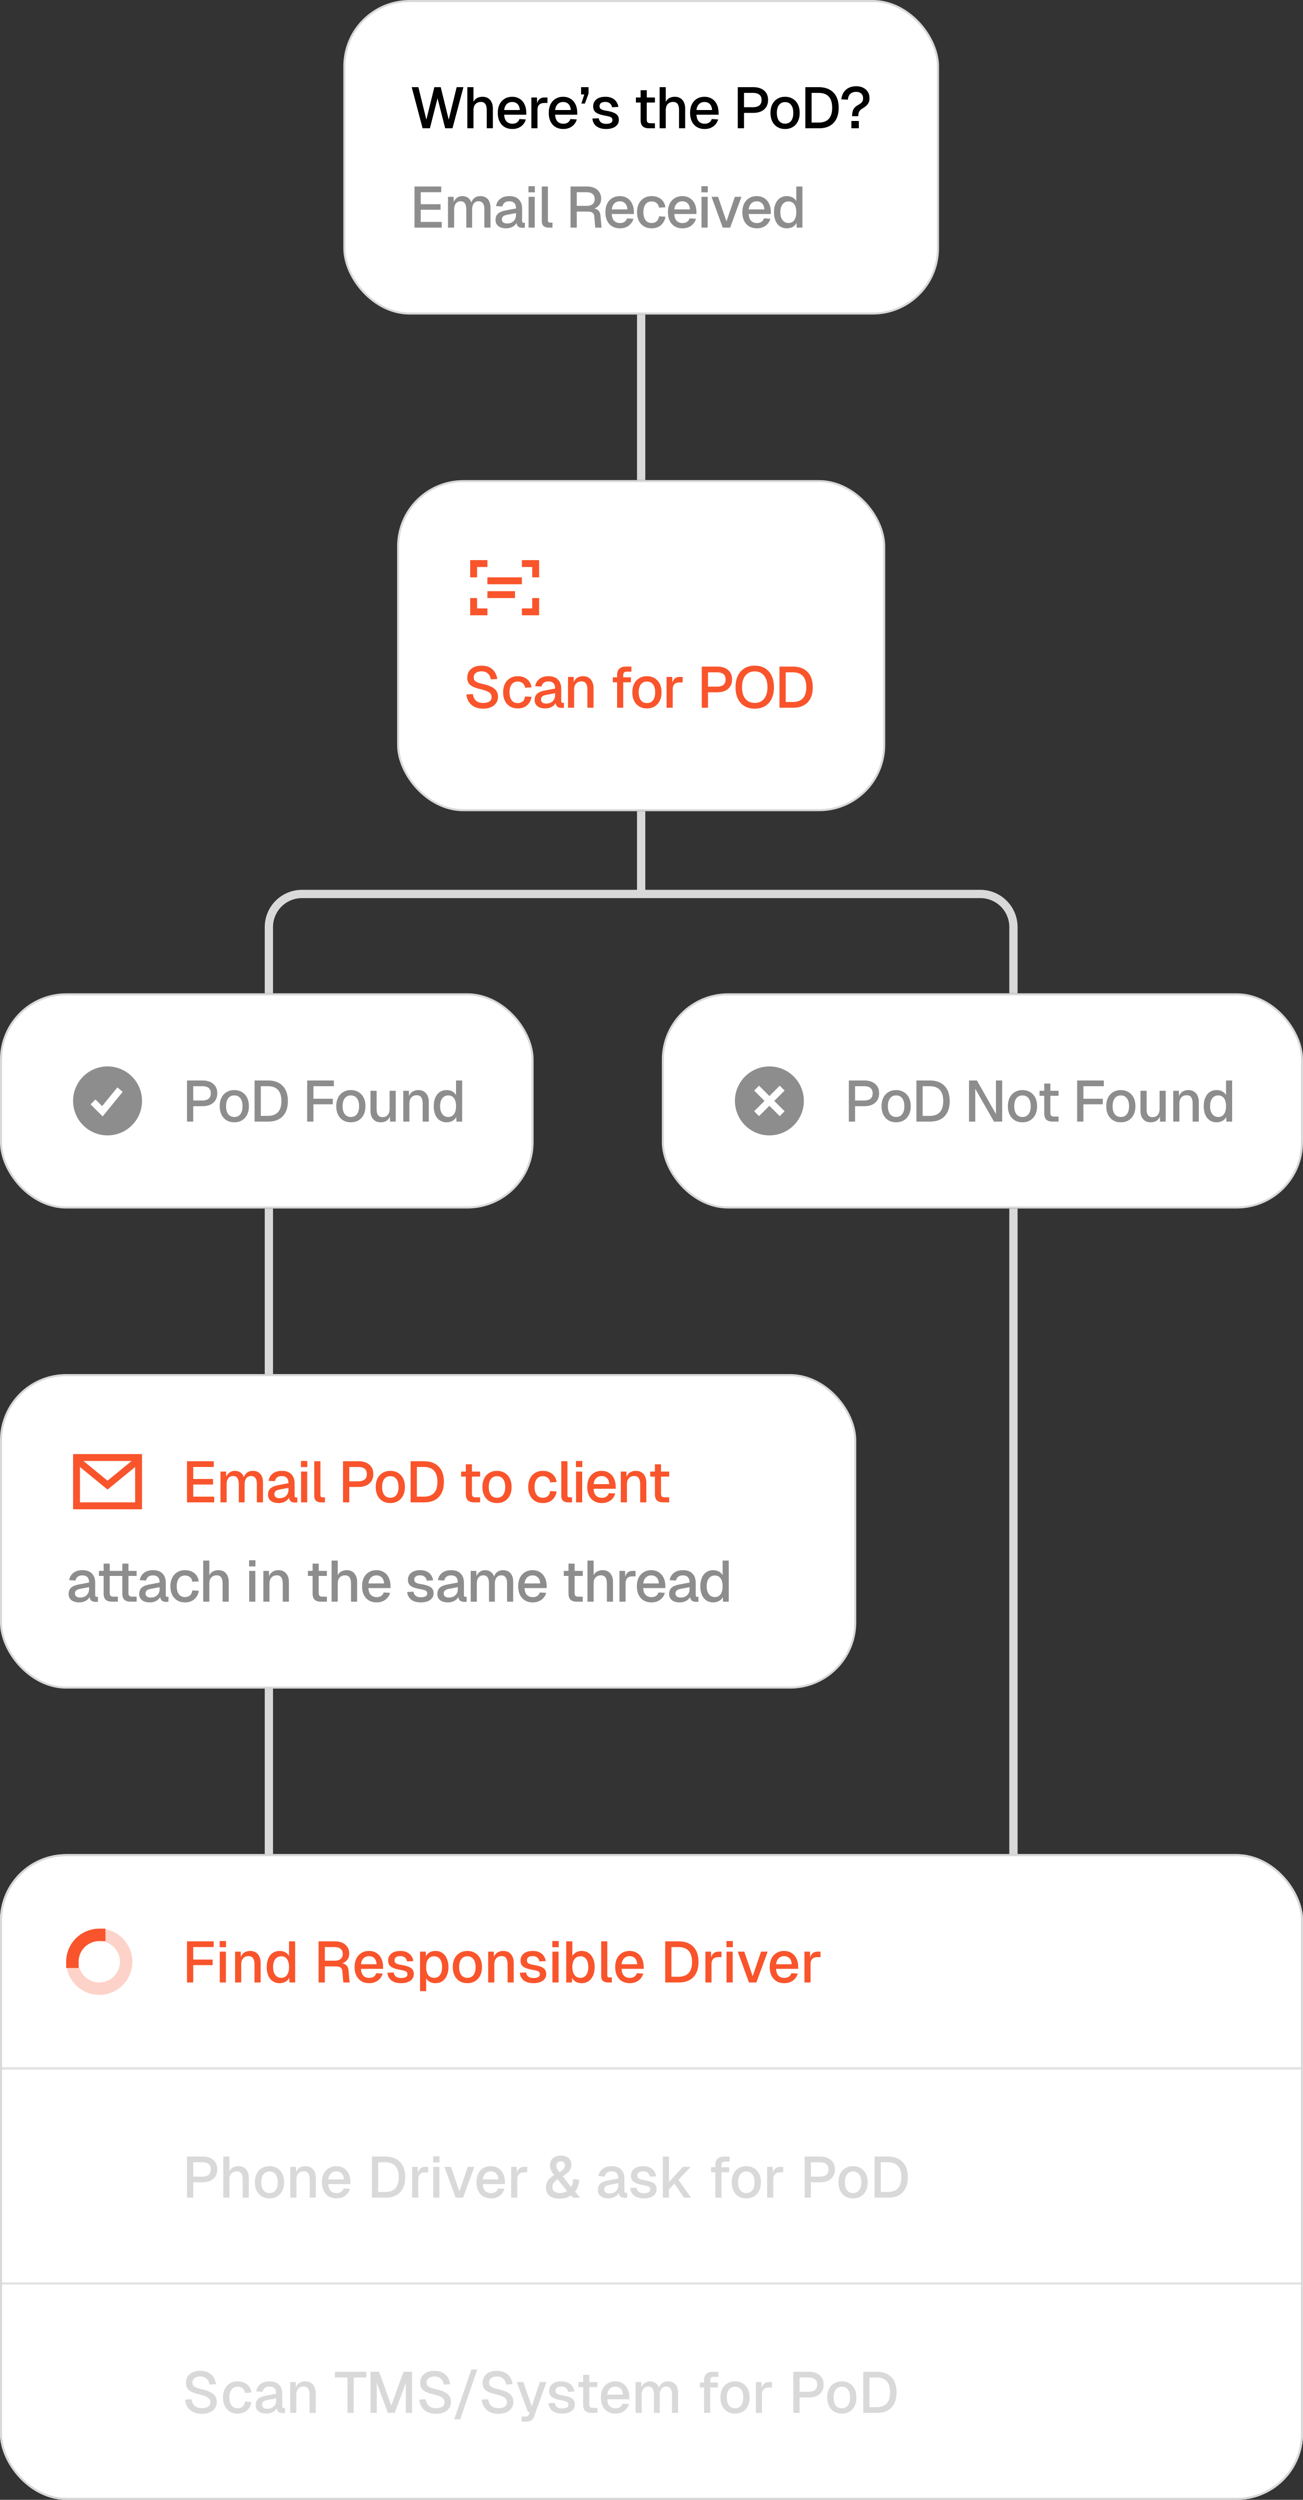 <svg xmlns="http://www.w3.org/2000/svg" width="315" height="604" fill="none"><rect width="100%" height="100%" fill="#333333" stroke="none"/><rect width="143.5" height="75.5" x="83.25" y=".25" fill="#fff" rx="15.75"/><rect width="143.5" height="75.5" x="83.25" y=".25" stroke="#D9D9D9" stroke-width=".5" rx="15.75"/><path fill="#000" d="m102.164 31-2.632-9.94h1.61l1.932 7.854 1.932-7.854h1.54l1.932 7.854 1.918-7.854h1.638L109.388 31h-1.764l-1.848-7.252L103.928 31h-1.764Zm10.813 0v-9.94h1.484v4.172l-.182-.028c.084-.42.238-.76.462-1.022.224-.27.499-.471.826-.602.327-.13.686-.196 1.078-.196.541 0 .999.121 1.372.364.373.233.653.565.84.994.196.43.294.92.294 1.47V31h-1.484v-4.396c0-.672-.117-1.167-.35-1.484-.224-.327-.579-.49-1.064-.49-.541 0-.975.173-1.302.518-.327.336-.49.83-.49 1.484V31h-1.484Zm10.893.168c-.728 0-1.358-.159-1.89-.476a3.203 3.203 0 0 1-1.218-1.358c-.28-.588-.42-1.274-.42-2.058 0-.784.14-1.465.42-2.044.29-.588.696-1.04 1.218-1.358.523-.327 1.139-.49 1.848-.49.672 0 1.265.159 1.778.476.514.308.91.756 1.19 1.344.29.588.434 1.297.434 2.128v.378h-5.348c.038.728.229 1.274.574 1.638.355.364.831.546 1.428.546.439 0 .803-.103 1.092-.308.29-.205.49-.48.602-.826l1.54.098a3.087 3.087 0 0 1-1.162 1.68c-.569.42-1.264.63-2.086.63Zm-1.988-4.578h3.78c-.046-.663-.238-1.153-.574-1.47-.326-.317-.746-.476-1.26-.476-.532 0-.97.168-1.316.504-.336.327-.546.807-.63 1.442Zm6.572 4.41v-7.448h1.358l.056 1.974-.126-.042c.103-.672.308-1.162.616-1.47.317-.308.742-.462 1.274-.462h.714v1.33h-.714c-.373 0-.686.06-.938.182a1.237 1.237 0 0 0-.574.56c-.121.252-.182.579-.182.98V31h-1.484Zm7.735.168c-.728 0-1.358-.159-1.89-.476a3.203 3.203 0 0 1-1.218-1.358c-.28-.588-.42-1.274-.42-2.058 0-.784.14-1.465.42-2.044.29-.588.696-1.04 1.218-1.358.523-.327 1.139-.49 1.848-.49.672 0 1.265.159 1.778.476.514.308.91.756 1.19 1.344.29.588.434 1.297.434 2.128v.378h-5.348c.038.728.229 1.274.574 1.638.355.364.831.546 1.428.546.439 0 .803-.103 1.092-.308.29-.205.49-.48.602-.826l1.54.098a3.087 3.087 0 0 1-1.162 1.68c-.569.42-1.264.63-2.086.63Zm-1.988-4.578h3.78c-.046-.663-.238-1.153-.574-1.47-.326-.317-.746-.476-1.26-.476-.532 0-.97.168-1.316.504-.336.327-.546.807-.63 1.442Zm6.345-1.568.7-2.198h-.77V21.06h1.806v1.554l-.882 2.408h-.854Zm6.003 6.146c-.7 0-1.293-.107-1.778-.322-.476-.215-.845-.509-1.106-.882a2.632 2.632 0 0 1-.448-1.316l1.526-.07c.074.41.252.737.532.98s.704.364 1.274.364c.466 0 .835-.075 1.106-.224.27-.15.406-.387.406-.714a.715.715 0 0 0-.14-.448c-.084-.13-.252-.238-.504-.322-.252-.093-.626-.182-1.12-.266-.738-.14-1.316-.303-1.736-.49-.42-.187-.719-.425-.896-.714-.178-.29-.266-.64-.266-1.05 0-.681.252-1.237.756-1.666.513-.43 1.25-.644 2.212-.644.644 0 1.185.112 1.624.336a2.5 2.5 0 0 1 1.022.882c.252.364.41.775.476 1.232l-1.526.084a1.562 1.562 0 0 0-.28-.672 1.253 1.253 0 0 0-.532-.448 1.766 1.766 0 0 0-.798-.168c-.476 0-.831.093-1.064.28a.887.887 0 0 0-.35.728c0 .224.051.406.154.546.112.14.289.257.532.35.242.084.564.159.966.224.774.13 1.381.294 1.82.49.438.187.746.42.924.7.177.28.266.62.266 1.022 0 .467-.131.863-.392 1.19-.262.327-.621.579-1.078.756-.458.168-.985.252-1.582.252Zm10.39-.168c-.709 0-1.232-.163-1.568-.49-.336-.327-.504-.835-.504-1.526v-7.182h1.484v7.07c0 .345.075.583.224.714.15.13.378.196.686.196h1.064V31h-1.386Zm-3.206-6.23v-1.218h4.592v1.218h-4.592Zm5.731 6.23v-9.94h1.484v4.172l-.182-.028c.084-.42.238-.76.462-1.022.224-.27.499-.471.826-.602.326-.13.686-.196 1.078-.196.541 0 .998.121 1.372.364.373.233.653.565.84.994.196.43.294.92.294 1.47V31h-1.484v-4.396c0-.672-.117-1.167-.35-1.484-.224-.327-.579-.49-1.064-.49-.542 0-.976.173-1.302.518-.327.336-.49.83-.49 1.484V31h-1.484Zm10.893.168c-.728 0-1.358-.159-1.89-.476a3.19 3.19 0 0 1-1.218-1.358c-.28-.588-.42-1.274-.42-2.058 0-.784.14-1.465.42-2.044a3.19 3.19 0 0 1 1.218-1.358c.523-.327 1.139-.49 1.848-.49.672 0 1.265.159 1.778.476.513.308.91.756 1.19 1.344.289.588.434 1.297.434 2.128v.378h-5.348c.037.728.229 1.274.574 1.638.355.364.831.546 1.428.546.439 0 .803-.103 1.092-.308.289-.205.49-.48.602-.826l1.54.098a3.087 3.087 0 0 1-1.162 1.68c-.569.42-1.265.63-2.086.63Zm-1.988-4.578h3.78c-.047-.663-.238-1.153-.574-1.47-.327-.317-.747-.476-1.26-.476-.532 0-.971.168-1.316.504-.336.327-.546.807-.63 1.442Zm9.987 4.41v-9.94h3.71c1.138 0 2.025.275 2.66.826.634.541.952 1.297.952 2.268 0 .644-.145 1.204-.434 1.68-.29.467-.705.826-1.246 1.078-.532.243-1.176.364-1.932.364h-2.198V31h-1.512Zm1.512-5.096h2.156c.681 0 1.199-.145 1.554-.434.354-.299.532-.737.532-1.316 0-.57-.178-.994-.532-1.274-.355-.29-.873-.434-1.554-.434h-2.156v3.458Zm9.924 5.264c-.709 0-1.33-.159-1.862-.476a3.17 3.17 0 0 1-1.232-1.358c-.289-.588-.434-1.274-.434-2.058 0-.793.145-1.48.434-2.058.29-.579.7-1.027 1.232-1.344.532-.327 1.153-.49 1.862-.49.71 0 1.33.163 1.862.49a3.18 3.18 0 0 1 1.232 1.344c.29.579.434 1.265.434 2.058 0 .784-.144 1.47-.434 2.058-.289.588-.7 1.04-1.232 1.358-.532.317-1.152.476-1.862.476Zm0-1.288c.635 0 1.125-.229 1.47-.686.346-.467.518-1.106.518-1.918 0-.812-.172-1.447-.518-1.904-.345-.467-.835-.7-1.47-.7-.625 0-1.115.233-1.47.7-.345.457-.518 1.092-.518 1.904 0 .812.173 1.451.518 1.918.355.457.845.686 1.47.686Zm4.902 1.12v-9.94h3.192c1.559 0 2.758.434 3.598 1.302.84.859 1.26 2.086 1.26 3.682 0 1.587-.415 2.81-1.246 3.668-.821.859-1.997 1.288-3.528 1.288h-3.276Zm1.512-1.386h1.68c1.101 0 1.923-.294 2.464-.882.551-.597.826-1.493.826-2.688 0-1.213-.275-2.114-.826-2.702-.541-.597-1.363-.896-2.464-.896h-1.68v7.168Zm9.794-1.54c0-.7.102-1.246.308-1.638.214-.401.569-.742 1.064-1.022a5.72 5.72 0 0 0 .812-.546c.186-.159.308-.327.364-.504.065-.177.098-.397.098-.658 0-.439-.145-.798-.434-1.078-.29-.29-.696-.434-1.218-.434-.616 0-1.092.163-1.428.49-.336.317-.537.784-.602 1.4L203.396 24a3.653 3.653 0 0 1 .532-1.638 3.12 3.12 0 0 1 1.218-1.12c.522-.27 1.138-.406 1.848-.406.653 0 1.218.126 1.694.378.485.243.858.579 1.12 1.008.261.43.392.924.392 1.484 0 .401-.061.747-.182 1.036a2.37 2.37 0 0 1-.574.784 6.434 6.434 0 0 1-.994.728c-.364.224-.616.467-.756.728-.131.252-.196.616-.196 1.092H206ZM205.818 31v-1.764h1.806V31h-1.806Z"/><path fill="#8D8D8D" d="M100.204 55v-9.94h6.468v1.386h-4.956v2.898h4.788v1.344h-4.788v2.926h5.068V55h-6.58Zm8.097 0v-7.448h1.358l.042 1.848-.168-.056c.084-.41.229-.76.434-1.05.215-.29.476-.513.784-.672a2.168 2.168 0 0 1 1.008-.238c.635 0 1.153.182 1.554.546.402.355.654.845.756 1.47h-.238c.084-.439.224-.803.42-1.092a2.06 2.06 0 0 1 .784-.686 2.38 2.38 0 0 1 1.078-.238c.523 0 .966.112 1.33.336.374.215.654.532.84.952.196.42.294.933.294 1.54V55h-1.484v-4.424c0-.644-.116-1.13-.35-1.456-.233-.327-.588-.49-1.064-.49-.308 0-.578.08-.812.238a1.563 1.563 0 0 0-.546.686c-.121.299-.182.658-.182 1.078V55h-1.414v-4.368c0-.635-.107-1.125-.322-1.47-.205-.355-.56-.532-1.064-.532-.317 0-.592.08-.826.238-.224.159-.401.392-.532.7-.13.299-.196.653-.196 1.064V55h-1.484Zm14.043.168c-.775 0-1.396-.177-1.862-.532-.458-.355-.686-.854-.686-1.498s.191-1.143.574-1.498c.392-.364.994-.625 1.806-.784l2.562-.49c0-.579-.136-1.008-.406-1.288-.271-.29-.672-.434-1.204-.434-.476 0-.85.107-1.12.322-.271.205-.458.513-.56.924l-1.526-.098c.14-.747.485-1.335 1.036-1.764.56-.43 1.283-.644 2.17-.644 1.008 0 1.773.27 2.296.812.532.532.798 1.283.798 2.254v2.898c0 .177.028.303.084.378.065.065.168.098.308.098h.266V55a3.577 3.577 0 0 1-.546.042 2.03 2.03 0 0 1-.826-.154 1.02 1.02 0 0 1-.504-.504c-.112-.243-.168-.565-.168-.966l.154.07a1.77 1.77 0 0 1-.49.868 2.59 2.59 0 0 1-.938.602c-.374.14-.78.21-1.218.21Zm.238-1.176c.448 0 .83-.084 1.148-.252.317-.177.564-.42.742-.728a2.07 2.07 0 0 0 .266-1.05v-.476l-2.184.42c-.448.084-.766.22-.952.406a.926.926 0 0 0-.266.686c0 .317.107.565.322.742.224.168.532.252.924.252ZM127.784 55v-7.448h1.484V55h-1.484Zm-.028-8.526V44.99h1.54v1.484h-1.54ZM132.601 55c-.485 0-.877-.126-1.176-.378-.299-.252-.448-.653-.448-1.204V45.06h1.484v8.218c0 .168.042.294.126.378.093.084.224.126.392.126h.588V55h-.966Zm5.325 0v-9.94h3.962c.71 0 1.321.121 1.834.364.514.243.91.588 1.19 1.036.28.448.42.98.42 1.596 0 .448-.102.85-.308 1.204a2.33 2.33 0 0 1-.798.854 2.261 2.261 0 0 1-1.05.35l-.07-.126c.626 0 1.111.145 1.456.434.346.28.546.723.602 1.33L145.43 55h-1.526l-.238-2.702c-.028-.401-.163-.695-.406-.882-.242-.196-.639-.294-1.19-.294h-2.632V55h-1.512Zm1.512-5.264h2.478c.57 0 1.018-.14 1.344-.42.336-.29.504-.695.504-1.218 0-.532-.168-.938-.504-1.218-.336-.29-.826-.434-1.47-.434h-2.352v3.29Zm10.445 5.432c-.728 0-1.358-.159-1.89-.476a3.19 3.19 0 0 1-1.218-1.358c-.28-.588-.42-1.274-.42-2.058 0-.784.14-1.465.42-2.044a3.19 3.19 0 0 1 1.218-1.358c.522-.327 1.138-.49 1.848-.49.672 0 1.264.159 1.778.476.513.308.91.756 1.19 1.344.289.588.434 1.297.434 2.128v.378h-5.348c.037.728.228 1.274.574 1.638.354.364.83.546 1.428.546.438 0 .802-.103 1.092-.308.289-.205.49-.48.602-.826l1.54.098a3.092 3.092 0 0 1-1.162 1.68c-.57.42-1.265.63-2.086.63Zm-1.988-4.578h3.78c-.047-.663-.238-1.153-.574-1.47-.327-.317-.747-.476-1.26-.476-.532 0-.971.168-1.316.504-.336.327-.546.807-.63 1.442Zm9.637 4.578c-.709 0-1.33-.159-1.862-.476a3.17 3.17 0 0 1-1.232-1.358c-.289-.588-.434-1.274-.434-2.058 0-.784.145-1.465.434-2.044.29-.588.7-1.04 1.232-1.358.532-.327 1.153-.49 1.862-.49.607 0 1.144.107 1.61.322.476.205.859.509 1.148.91.299.401.49.891.574 1.47l-1.554.084c-.074-.485-.27-.854-.588-1.106-.317-.261-.714-.392-1.19-.392-.625 0-1.115.233-1.47.7-.345.457-.518 1.092-.518 1.904 0 .812.173 1.451.518 1.918.355.457.845.686 1.47.686.476 0 .873-.13 1.19-.392.318-.27.514-.677.588-1.218l1.554.084a3.362 3.362 0 0 1-.574 1.484 2.93 2.93 0 0 1-1.148.98c-.466.233-1.003.35-1.61.35Zm7.472 0c-.728 0-1.358-.159-1.89-.476a3.203 3.203 0 0 1-1.218-1.358c-.28-.588-.42-1.274-.42-2.058 0-.784.14-1.465.42-2.044.29-.588.696-1.04 1.218-1.358.523-.327 1.139-.49 1.848-.49.672 0 1.265.159 1.778.476.514.308.91.756 1.19 1.344.29.588.434 1.297.434 2.128v.378h-5.348c.038.728.229 1.274.574 1.638.355.364.831.546 1.428.546.439 0 .803-.103 1.092-.308.29-.205.49-.48.602-.826l1.54.098a3.087 3.087 0 0 1-1.162 1.68c-.569.42-1.264.63-2.086.63Zm-1.988-4.578h3.78c-.046-.663-.238-1.153-.574-1.47-.326-.317-.746-.476-1.26-.476-.532 0-.97.168-1.316.504-.336.327-.546.807-.63 1.442Zm6.572 4.41v-7.448h1.484V55h-1.484Zm-.028-8.526V44.99h1.54v1.484h-1.54ZM174.727 55l-2.716-7.448h1.582l2.03 5.936 2.03-5.936h1.596L176.519 55h-1.792Zm8.263.168c-.728 0-1.358-.159-1.89-.476a3.203 3.203 0 0 1-1.218-1.358c-.28-.588-.42-1.274-.42-2.058 0-.784.14-1.465.42-2.044.29-.588.696-1.04 1.218-1.358.523-.327 1.139-.49 1.848-.49.672 0 1.265.159 1.778.476.514.308.91.756 1.19 1.344.29.588.434 1.297.434 2.128v.378h-5.348c.038.728.229 1.274.574 1.638.355.364.831.546 1.428.546.439 0 .803-.103 1.092-.308.29-.205.49-.48.602-.826l1.54.098a3.087 3.087 0 0 1-1.162 1.68c-.569.42-1.264.63-2.086.63Zm-1.988-4.578h3.78c-.046-.663-.238-1.153-.574-1.47-.326-.317-.746-.476-1.26-.476-.532 0-.97.168-1.316.504-.336.327-.546.807-.63 1.442Zm9.218 4.578c-.635 0-1.19-.159-1.666-.476-.467-.317-.826-.765-1.078-1.344-.243-.588-.364-1.279-.364-2.072 0-.793.126-1.48.378-2.058.252-.588.611-1.04 1.078-1.358.467-.317 1.017-.476 1.652-.476.513 0 .971.107 1.372.322.401.215.705.513.91.896V45.06h1.484V55H192.6l-.042-1.12a2.247 2.247 0 0 1-.938.952 2.876 2.876 0 0 1-1.4.336Zm.392-1.288c.401 0 .742-.103 1.022-.308.28-.205.495-.504.644-.896.149-.392.224-.859.224-1.4 0-.56-.075-1.031-.224-1.414-.149-.392-.364-.686-.644-.882-.28-.205-.621-.308-1.022-.308-.597 0-1.073.233-1.428.7-.355.457-.532 1.092-.532 1.904 0 .803.177 1.437.532 1.904.355.467.831.7 1.428.7Z"/><rect width="117.5" height="79.5" x="96.25" y="116.25" fill="#fff" rx="15.75"/><rect width="117.5" height="79.5" x="96.25" y="116.25" stroke="#D9D9D9" stroke-width=".5" rx="15.75"/><path stroke="#F9542B" stroke-linecap="square" stroke-width="1.667" d="M117 136.167h-2.5v2.5m12.5-2.5h2.5v2.5m0 6.666v2.5H127m-10 0h-2.5v-2.5m4.167-5h6.666m-6.666 3.334h5"/><path fill="#F9542B" d="M116.788 171.224c-.793 0-1.484-.145-2.072-.434a3.44 3.44 0 0 1-1.372-1.204c-.336-.513-.532-1.111-.588-1.792l1.554-.098c.093.691.345 1.223.756 1.596.42.373 1.003.56 1.75.56.644 0 1.143-.121 1.498-.364s.532-.597.532-1.064c0-.28-.07-.527-.21-.742-.131-.224-.387-.425-.77-.602-.373-.187-.924-.369-1.652-.546-.793-.187-1.428-.397-1.904-.63-.476-.243-.821-.537-1.036-.882-.205-.355-.308-.789-.308-1.302 0-.569.135-1.069.406-1.498.28-.439.677-.779 1.19-1.022.513-.243 1.129-.364 1.848-.364.756 0 1.405.14 1.946.42.541.28.966.663 1.274 1.148a3.94 3.94 0 0 1 .574 1.666l-1.554.084c-.075-.569-.303-1.036-.686-1.4-.373-.364-.901-.546-1.582-.546-.579 0-1.036.135-1.372.406-.327.261-.49.611-.49 1.05 0 .289.065.527.196.714.14.187.383.355.728.504.355.14.854.285 1.498.434.859.196 1.54.439 2.044.728.504.28.863.611 1.078.994.224.383.336.817.336 1.302 0 .588-.154 1.101-.462 1.54-.299.429-.719.761-1.26.994-.541.233-1.171.35-1.89.35Zm8.372-.056c-.709 0-1.33-.159-1.862-.476a3.28 3.28 0 0 1-1.232-1.358c-.289-.588-.434-1.274-.434-2.058 0-.784.145-1.465.434-2.044.29-.588.7-1.041 1.232-1.358.532-.327 1.153-.49 1.862-.49.906 0 1.657.238 2.254.714.598.467.957 1.129 1.078 1.988l-1.554.084c-.074-.485-.27-.854-.588-1.106-.317-.261-.714-.392-1.19-.392-.625 0-1.115.233-1.47.7-.345.457-.518 1.092-.518 1.904 0 .821.173 1.461.518 1.918.355.457.845.686 1.47.686.476 0 .873-.131 1.19-.392.318-.271.514-.677.588-1.218l1.554.084c-.121.859-.48 1.545-1.078 2.058-.588.504-1.339.756-2.254.756Zm6.643 0c-.775 0-1.396-.177-1.862-.532-.458-.355-.686-.854-.686-1.498 0-.635.191-1.134.574-1.498.392-.364.994-.625 1.806-.784l2.562-.49c0-1.148-.537-1.722-1.61-1.722-.476 0-.85.107-1.12.322-.271.215-.458.523-.56.924l-1.526-.098c.14-.747.485-1.335 1.036-1.764.56-.429 1.283-.644 2.17-.644 1.008 0 1.773.271 2.296.812.532.532.798 1.283.798 2.254v2.898c0 .177.028.303.084.378.065.065.168.098.308.098h.266V171a2.752 2.752 0 0 1-.546.042c-.42 0-.756-.089-1.008-.266-.252-.177-.406-.485-.462-.924-.187.392-.509.709-.966.952a3.264 3.264 0 0 1-1.554.364Zm.238-1.176c.672 0 1.199-.191 1.582-.574.382-.383.574-.868.574-1.456v-.476l-2.184.42c-.448.084-.766.219-.952.406a.925.925 0 0 0-.266.686c0 .317.107.565.322.742.224.168.532.252.924.252Zm5.271 1.008v-7.448h1.358l.028 1.302c.196-.513.494-.887.896-1.12a2.68 2.68 0 0 1 1.372-.35c.55 0 1.012.126 1.386.378.373.243.653.579.84 1.008.196.42.294.901.294 1.442V171h-1.484v-4.34c0-.653-.112-1.153-.336-1.498-.215-.355-.584-.532-1.106-.532-.532 0-.962.177-1.288.532-.318.345-.476.845-.476 1.498V171h-1.484Zm11.871 0v-6.146h-1.036v-1.204h1.036v-.574c0-.616.173-1.106.518-1.47.346-.364.887-.546 1.624-.546h1.316v1.218h-1.12c-.569 0-.854.294-.854.882v.49h1.862v1.204h-1.862V171h-1.484Zm7.212.168c-.709 0-1.33-.159-1.862-.476a3.274 3.274 0 0 1-1.232-1.358c-.289-.579-.434-1.265-.434-2.058 0-.793.145-1.479.434-2.058.289-.579.7-1.027 1.232-1.344.532-.327 1.153-.49 1.862-.49.709 0 1.33.163 1.862.49.532.317.943.765 1.232 1.344.289.579.434 1.265.434 2.058 0 .793-.145 1.479-.434 2.058a3.274 3.274 0 0 1-1.232 1.358c-.532.317-1.153.476-1.862.476Zm0-1.288c.635 0 1.125-.229 1.47-.686.345-.457.518-1.097.518-1.918 0-.812-.173-1.447-.518-1.904-.345-.467-.835-.7-1.47-.7-.625 0-1.115.233-1.47.7-.345.457-.518 1.092-.518 1.904 0 .821.173 1.461.518 1.918.355.457.845.686 1.47.686Zm4.748 1.12v-7.448h1.358l.042 1.414c.14-.485.354-.84.644-1.064.298-.233.676-.35 1.134-.35h.714v1.33h-.714c-.57 0-.994.14-1.274.42-.28.28-.42.714-.42 1.302V171h-1.484Zm8.508 0v-9.94h3.71c1.129 0 2.011.275 2.646.826.644.541.966 1.297.966 2.268 0 .971-.322 1.736-.966 2.296-.635.551-1.517.826-2.646.826h-2.198V171h-1.512Zm1.512-5.096h2.156c1.39 0 2.086-.583 2.086-1.75 0-1.139-.696-1.708-2.086-1.708h-2.156v3.458Zm11.291 5.32c-.961 0-1.787-.205-2.478-.616-.691-.42-1.223-1.017-1.596-1.792-.373-.775-.56-1.699-.56-2.772 0-1.073.187-1.997.56-2.772.373-.784.905-1.386 1.596-1.806.691-.42 1.517-.63 2.478-.63.971 0 1.801.21 2.492.63.7.42 1.232 1.022 1.596 1.806.373.775.56 1.699.56 2.772 0 1.073-.187 1.997-.56 2.772a4.032 4.032 0 0 1-1.596 1.792c-.691.411-1.521.616-2.492.616Zm0-1.386c.961 0 1.713-.331 2.254-.994.551-.672.826-1.605.826-2.8 0-1.195-.275-2.128-.826-2.8-.541-.681-1.293-1.022-2.254-1.022-.952 0-1.703.341-2.254 1.022-.541.672-.812 1.605-.812 2.8 0 1.195.271 2.128.812 2.8.551.663 1.302.994 2.254.994Zm5.982 1.162v-9.94h3.192c1.559 0 2.758.434 3.598 1.302.84.859 1.26 2.086 1.26 3.682 0 1.587-.415 2.809-1.246 3.668-.821.859-1.997 1.288-3.528 1.288h-3.276Zm1.512-1.386h1.68c2.194 0 3.29-1.19 3.29-3.57 0-2.399-1.096-3.598-3.29-3.598h-1.68v7.168Z"/><path stroke="#D9D9D9" stroke-width="2" d="M155 76v40m0 80v20m0 0h82a8 8 0 0 1 8 8v16m-90-24H73a8 8 0 0 0-8 8v16"/><rect width="128.5" height="51.5" x=".25" y="240.25" fill="#fff" rx="15.75"/><rect width="128.5" height="51.5" x=".25" y="240.25" stroke="#D9D9D9" stroke-width=".5" rx="15.75"/><path fill="#8D8D8D" fill-rule="evenodd" d="M26 274.333a8.333 8.333 0 1 0 0-16.667 8.333 8.333 0 0 0 0 16.667Zm-1.188-4.593 4.86-5.941-1.29-1.055-3.694 4.515-1.605-1.604-1.178 1.178 2.907 2.907Z" clip-rule="evenodd"/><path fill="#8D8D8D" d="M45.204 271v-9.94h3.71c1.13 0 2.011.275 2.646.826.644.541.966 1.297.966 2.268 0 .971-.322 1.736-.966 2.296-.635.551-1.517.826-2.646.826h-2.198V271h-1.512Zm1.512-5.096h2.156c1.39 0 2.086-.583 2.086-1.75 0-1.139-.695-1.708-2.086-1.708h-2.156v3.458Zm9.925 5.264c-.71 0-1.33-.159-1.862-.476a3.276 3.276 0 0 1-1.232-1.358c-.29-.579-.434-1.265-.434-2.058 0-.793.144-1.479.434-2.058a3.18 3.18 0 0 1 1.232-1.344c.532-.327 1.152-.49 1.862-.49.709 0 1.33.163 1.862.49a3.18 3.18 0 0 1 1.232 1.344c.289.579.434 1.265.434 2.058 0 .793-.145 1.479-.434 2.058a3.28 3.28 0 0 1-1.232 1.358c-.532.317-1.153.476-1.862.476Zm0-1.288c.634 0 1.124-.229 1.47-.686.345-.457.518-1.097.518-1.918 0-.812-.173-1.447-.518-1.904-.346-.467-.836-.7-1.47-.7-.626 0-1.116.233-1.47.7-.346.457-.518 1.092-.518 1.904 0 .821.172 1.461.518 1.918.354.457.844.686 1.47.686Zm4.901 1.12v-9.94h3.192c1.56 0 2.758.434 3.598 1.302.84.859 1.26 2.086 1.26 3.682 0 1.587-.415 2.809-1.246 3.668-.82.859-1.997 1.288-3.528 1.288h-3.276Zm1.512-1.386h1.68c2.194 0 3.29-1.19 3.29-3.57 0-2.399-1.096-3.598-3.29-3.598h-1.68v7.168ZM74.258 271v-9.94h6.454v1.386H75.77v3.024h4.69v1.344h-4.69V271h-1.512Zm10.562.168c-.71 0-1.33-.159-1.862-.476a3.276 3.276 0 0 1-1.233-1.358c-.289-.579-.433-1.265-.433-2.058 0-.793.144-1.479.433-2.058a3.18 3.18 0 0 1 1.233-1.344c.532-.327 1.152-.49 1.862-.49.709 0 1.33.163 1.862.49a3.18 3.18 0 0 1 1.231 1.344c.29.579.434 1.265.434 2.058 0 .793-.144 1.479-.433 2.058-.29.579-.7 1.031-1.233 1.358-.531.317-1.152.476-1.861.476Zm0-1.288c.634 0 1.124-.229 1.47-.686.345-.457.517-1.097.517-1.918 0-.812-.172-1.447-.517-1.904-.346-.467-.836-.7-1.47-.7-.626 0-1.116.233-1.47.7-.346.457-.518 1.092-.518 1.904 0 .821.172 1.461.518 1.918.354.457.844.686 1.47.686Zm7.197 1.288c-.756 0-1.353-.247-1.792-.742-.438-.495-.658-1.19-.658-2.086v-4.788h1.484v4.41c0 .672.117 1.167.35 1.484.234.317.588.476 1.064.476.542 0 .962-.173 1.26-.518.308-.355.462-.849.462-1.484v-4.368h1.484V271h-1.386l-.014-1.218c-.401.924-1.152 1.386-2.254 1.386ZM97.49 271v-7.448h1.358l.028 1.302c.196-.513.495-.887.896-1.12.402-.233.859-.35 1.372-.35.551 0 1.013.126 1.386.378.374.243.654.579.84 1.008.196.42.294.901.294 1.442V271h-1.484v-4.34c0-.653-.112-1.153-.336-1.498-.214-.355-.583-.532-1.106-.532-.532 0-.96.177-1.288.532-.317.345-.476.845-.476 1.498V271H97.49Zm10.474.168c-.635 0-1.186-.159-1.652-.476-.467-.317-.826-.765-1.078-1.344-.252-.588-.378-1.279-.378-2.072 0-.793.126-1.479.378-2.058.252-.588.611-1.041 1.078-1.358.466-.317 1.017-.476 1.652-.476.513 0 .97.107 1.372.322.401.215.704.513.91.896v-3.542h1.484V271h-1.386l-.042-1.12a2.152 2.152 0 0 1-.938.952 2.878 2.878 0 0 1-1.4.336Zm.392-1.288c.606 0 1.073-.229 1.4-.686.326-.457.49-1.097.49-1.918 0-.831-.164-1.47-.49-1.918-.327-.457-.794-.686-1.4-.686-.598 0-1.074.233-1.428.7-.355.457-.532 1.092-.532 1.904 0 .793.177 1.428.532 1.904.354.467.83.7 1.428.7Z"/><rect width="154.5" height="51.5" x="160.25" y="240.25" fill="#fff" rx="15.75"/><rect width="154.5" height="51.5" x="160.25" y="240.25" stroke="#D9D9D9" stroke-width=".5" rx="15.75"/><path fill="#8D8D8D" fill-rule="evenodd" d="M177.667 266a8.333 8.333 0 0 1 8.333-8.333 8.333 8.333 0 1 1-8.333 8.333Zm5.833-3.679-1.179 1.179 2.5 2.5-2.5 2.5 1.179 1.178 2.5-2.5 2.5 2.5 1.178-1.178-2.5-2.5 2.5-2.5-1.178-1.179-2.5 2.5-2.5-2.5Z" clip-rule="evenodd"/><path fill="#8D8D8D" d="M205.204 271v-9.94h3.71c1.129 0 2.011.275 2.646.826.644.541.966 1.297.966 2.268 0 .971-.322 1.736-.966 2.296-.635.551-1.517.826-2.646.826h-2.198V271h-1.512Zm1.512-5.096h2.156c1.391 0 2.086-.583 2.086-1.75 0-1.139-.695-1.708-2.086-1.708h-2.156v3.458Zm9.925 5.264c-.71 0-1.33-.159-1.862-.476a3.274 3.274 0 0 1-1.232-1.358c-.29-.579-.434-1.265-.434-2.058 0-.793.144-1.479.434-2.058.289-.579.7-1.027 1.232-1.344.532-.327 1.152-.49 1.862-.49.709 0 1.33.163 1.862.49.532.317.942.765 1.232 1.344.289.579.434 1.265.434 2.058 0 .793-.145 1.479-.434 2.058a3.28 3.28 0 0 1-1.232 1.358c-.532.317-1.153.476-1.862.476Zm0-1.288c.634 0 1.124-.229 1.47-.686.345-.457.518-1.097.518-1.918 0-.812-.173-1.447-.518-1.904-.346-.467-.836-.7-1.47-.7-.626 0-1.116.233-1.47.7-.346.457-.518 1.092-.518 1.904 0 .821.172 1.461.518 1.918.354.457.844.686 1.47.686Zm4.901 1.12v-9.94h3.192c1.559 0 2.758.434 3.598 1.302.84.859 1.26 2.086 1.26 3.682 0 1.587-.415 2.809-1.246 3.668-.821.859-1.997 1.288-3.528 1.288h-3.276Zm1.512-1.386h1.68c2.194 0 3.29-1.19 3.29-3.57 0-2.399-1.096-3.598-3.29-3.598h-1.68v7.168ZM234.258 271v-9.94h1.918l4.592 8.106v-8.106h1.512V271h-1.988l-4.522-7.924V271h-1.512Zm12.927.168c-.71 0-1.33-.159-1.862-.476a3.274 3.274 0 0 1-1.232-1.358c-.29-.579-.434-1.265-.434-2.058 0-.793.144-1.479.434-2.058.289-.579.7-1.027 1.232-1.344.532-.327 1.152-.49 1.862-.49.709 0 1.33.163 1.862.49.532.317.942.765 1.232 1.344.289.579.434 1.265.434 2.058 0 .793-.145 1.479-.434 2.058a3.28 3.28 0 0 1-1.232 1.358c-.532.317-1.153.476-1.862.476Zm0-1.288c.634 0 1.124-.229 1.47-.686.345-.457.518-1.097.518-1.918 0-.812-.173-1.447-.518-1.904-.346-.467-.836-.7-1.47-.7-.626 0-1.116.233-1.47.7-.346.457-.518 1.092-.518 1.904 0 .821.172 1.461.518 1.918.354.457.844.686 1.47.686Zm7.33 1.12c-.709 0-1.232-.159-1.568-.476-.336-.327-.504-.84-.504-1.54v-4.214h-1.134v-1.218h1.134v-1.75h1.484v1.75h1.974v1.218h-1.974v4.102c0 .345.075.583.224.714.149.131.378.196.686.196h1.064V271h-1.386Zm5.885 0v-9.94h6.454v1.386h-4.942v3.024h4.69v1.344h-4.69V271H260.4Zm10.561.168c-.709 0-1.33-.159-1.862-.476a3.28 3.28 0 0 1-1.232-1.358c-.289-.579-.434-1.265-.434-2.058 0-.793.145-1.479.434-2.058.29-.579.7-1.027 1.232-1.344.532-.327 1.153-.49 1.862-.49.71 0 1.33.163 1.862.49.532.317.943.765 1.232 1.344.29.579.434 1.265.434 2.058 0 .793-.144 1.479-.434 2.058a3.274 3.274 0 0 1-1.232 1.358c-.532.317-1.152.476-1.862.476Zm0-1.288c.635 0 1.125-.229 1.47-.686.346-.457.518-1.097.518-1.918 0-.812-.172-1.447-.518-1.904-.345-.467-.835-.7-1.47-.7-.625 0-1.115.233-1.47.7-.345.457-.518 1.092-.518 1.904 0 .821.173 1.461.518 1.918.355.457.845.686 1.47.686Zm7.198 1.288c-.756 0-1.353-.247-1.792-.742-.439-.495-.658-1.19-.658-2.086v-4.788h1.484v4.41c0 .672.117 1.167.35 1.484.233.317.588.476 1.064.476.541 0 .961-.173 1.26-.518.308-.355.462-.849.462-1.484v-4.368h1.484V271h-1.386l-.014-1.218c-.401.924-1.153 1.386-2.254 1.386Zm5.473-.168v-7.448h1.358l.028 1.302c.196-.513.495-.887.896-1.12.401-.233.859-.35 1.372-.35.551 0 1.013.126 1.386.378.373.243.653.579.84 1.008.196.42.294.901.294 1.442V271h-1.484v-4.34c0-.653-.112-1.153-.336-1.498-.215-.355-.583-.532-1.106-.532-.532 0-.961.177-1.288.532-.317.345-.476.845-.476 1.498V271h-1.484Zm10.474.168c-.635 0-1.186-.159-1.652-.476-.467-.317-.826-.765-1.078-1.344-.252-.588-.378-1.279-.378-2.072 0-.793.126-1.479.378-2.058.252-.588.611-1.041 1.078-1.358.466-.317 1.017-.476 1.652-.476.513 0 .97.107 1.372.322.401.215.704.513.91.896v-3.542h1.484V271h-1.386l-.042-1.12a2.152 2.152 0 0 1-.938.952 2.878 2.878 0 0 1-1.4.336Zm.392-1.288c.606 0 1.073-.229 1.4-.686.326-.457.49-1.097.49-1.918 0-.831-.164-1.47-.49-1.918-.327-.457-.794-.686-1.4-.686-.598 0-1.074.233-1.428.7-.355.457-.532 1.092-.532 1.904 0 .793.177 1.428.532 1.904.354.467.83.7 1.428.7Z"/><path stroke="#D9D9D9" stroke-width="2" d="M65 292v40m0 76v40m180-156v156"/><rect width="206.5" height="75.5" x=".25" y="332.25" fill="#fff" rx="15.75"/><rect width="206.5" height="75.5" x=".25" y="332.25" stroke="#D9D9D9" stroke-width=".5" rx="15.75"/><path fill="#F9542B" d="M33.5 352.167h.833v-.834H33.5v.834Zm0 11.666v.834h.833v-.834H33.5Zm-15 0h-.833v.834h.833v-.834Zm0-11.666v-.834h-.833v.834h.833Zm7.5 6.666-.528.645.528.432.528-.432-.528-.645Zm7.5-6.666h-.833v11.666h1.666v-11.666H33.5Zm0 11.666V363h-15v1.667h15v-.834Zm-15 0h.833v-11.666h-1.666v11.666h.833Zm0-11.666V353h15v-1.667h-15v.834Zm7.5 6.666.528-.645-7.084-5.795-.527.645-.528.645 7.083 5.795.528-.645Zm7.083-5.795-.527-.645-7.084 5.795.528.645.528.645 7.083-5.795-.528-.645ZM45.204 363v-9.94h6.468v1.386h-4.956v2.898h4.788v1.344h-4.788v2.926h5.068V363h-6.58Zm8.097 0v-7.448h1.358l.028 1.274a2.33 2.33 0 0 1 .826-1.05c.364-.261.78-.392 1.246-.392.55 0 1.013.135 1.386.406.383.271.654.649.812 1.134.168-.495.434-.873.798-1.134.374-.271.826-.406 1.358-.406.784 0 1.39.247 1.82.742.43.485.644 1.181.644 2.086V363h-1.484v-4.424c0-1.297-.471-1.946-1.414-1.946-.466 0-.84.177-1.12.532-.28.355-.42.845-.42 1.47V363h-1.414v-4.368c0-.625-.107-1.115-.322-1.47-.205-.355-.56-.532-1.064-.532-.476 0-.854.177-1.134.532-.28.355-.42.845-.42 1.47V363h-1.484Zm14.043.168c-.775 0-1.396-.177-1.862-.532-.458-.355-.686-.854-.686-1.498 0-.635.19-1.134.574-1.498.392-.364.994-.625 1.806-.784l2.562-.49c0-1.148-.537-1.722-1.61-1.722-.476 0-.85.107-1.12.322-.271.215-.458.523-.56.924l-1.526-.098c.14-.747.485-1.335 1.036-1.764.56-.429 1.283-.644 2.17-.644 1.008 0 1.773.271 2.296.812.532.532.798 1.283.798 2.254v2.898c0 .177.028.303.084.378.065.065.168.098.308.098h.266V363a2.752 2.752 0 0 1-.546.042c-.42 0-.756-.089-1.008-.266-.252-.177-.406-.485-.462-.924-.187.392-.51.709-.966.952a3.26 3.26 0 0 1-1.554.364Zm.238-1.176c.672 0 1.199-.191 1.582-.574.382-.383.574-.868.574-1.456v-.476l-2.184.42c-.448.084-.766.219-.952.406a.928.928 0 0 0-.266.686c0 .317.107.565.322.742.224.168.532.252.924.252ZM72.784 363v-7.448h1.484V363h-1.484Zm-.028-8.526v-1.484h1.54v1.484h-1.54ZM77.601 363c-.495 0-.891-.126-1.19-.378-.29-.252-.434-.653-.434-1.204v-8.358h1.484v8.218c0 .336.172.504.518.504h.588V363H77.6Zm5.325 0v-9.94h3.71c1.13 0 2.012.275 2.646.826.644.541.966 1.297.966 2.268 0 .971-.322 1.736-.966 2.296-.634.551-1.516.826-2.646.826h-2.198V363h-1.512Zm1.512-5.096h2.156c1.391 0 2.086-.583 2.086-1.75 0-1.139-.695-1.708-2.086-1.708h-2.156v3.458Zm9.925 5.264c-.71 0-1.33-.159-1.862-.476a3.276 3.276 0 0 1-1.232-1.358c-.29-.579-.434-1.265-.434-2.058 0-.793.145-1.479.434-2.058a3.18 3.18 0 0 1 1.232-1.344c.532-.327 1.153-.49 1.862-.49.71 0 1.33.163 1.862.49a3.18 3.18 0 0 1 1.232 1.344c.29.579.434 1.265.434 2.058 0 .793-.145 1.479-.434 2.058a3.28 3.28 0 0 1-1.232 1.358c-.532.317-1.153.476-1.862.476Zm0-1.288c.635 0 1.125-.229 1.47-.686.345-.457.518-1.097.518-1.918 0-.812-.173-1.447-.518-1.904-.345-.467-.835-.7-1.47-.7-.625 0-1.115.233-1.47.7-.345.457-.518 1.092-.518 1.904 0 .821.173 1.461.518 1.918.355.457.845.686 1.47.686Zm4.902 1.12v-9.94h3.192c1.558 0 2.758.434 3.598 1.302.84.859 1.26 2.086 1.26 3.682 0 1.587-.416 2.809-1.246 3.668-.822.859-1.998 1.288-3.528 1.288h-3.276Zm1.512-1.386h1.68c2.193 0 3.29-1.19 3.29-3.57 0-2.399-1.097-3.598-3.29-3.598h-1.68v7.168ZM114.682 363c-.709 0-1.232-.159-1.568-.476-.336-.327-.504-.84-.504-1.54v-4.214h-1.134v-1.218h1.134v-1.75h1.484v1.75h1.974v1.218h-1.974v4.102c0 .345.075.583.224.714.15.131.378.196.686.196h1.064V363h-1.386Zm5.467.168c-.709 0-1.33-.159-1.862-.476a3.28 3.28 0 0 1-1.232-1.358c-.289-.579-.434-1.265-.434-2.058 0-.793.145-1.479.434-2.058.29-.579.7-1.027 1.232-1.344.532-.327 1.153-.49 1.862-.49.71 0 1.33.163 1.862.49.532.317.943.765 1.232 1.344.29.579.434 1.265.434 2.058 0 .793-.144 1.479-.434 2.058a3.274 3.274 0 0 1-1.232 1.358c-.532.317-1.152.476-1.862.476Zm0-1.288c.635 0 1.125-.229 1.47-.686.346-.457.518-1.097.518-1.918 0-.812-.172-1.447-.518-1.904-.345-.467-.835-.7-1.47-.7-.625 0-1.115.233-1.47.7-.345.457-.518 1.092-.518 1.904 0 .821.173 1.461.518 1.918.355.457.845.686 1.47.686Zm11.075 1.288c-.709 0-1.33-.159-1.862-.476a3.274 3.274 0 0 1-1.232-1.358c-.289-.588-.434-1.274-.434-2.058 0-.784.145-1.465.434-2.044.289-.588.7-1.041 1.232-1.358.532-.327 1.153-.49 1.862-.49.905 0 1.657.238 2.254.714.597.467.957 1.129 1.078 1.988l-1.554.084c-.075-.485-.271-.854-.588-1.106-.317-.261-.714-.392-1.19-.392-.625 0-1.115.233-1.47.7-.345.457-.518 1.092-.518 1.904 0 .821.173 1.461.518 1.918.355.457.845.686 1.47.686.476 0 .873-.131 1.19-.392.317-.271.513-.677.588-1.218l1.554.084c-.121.859-.481 1.545-1.078 2.058-.588.504-1.339.756-2.254.756Zm6.098-.168c-.494 0-.891-.126-1.19-.378-.289-.252-.434-.653-.434-1.204v-8.358h1.484v8.218c0 .336.173.504.518.504h.588V363h-.966Zm1.938 0v-7.448h1.484V363h-1.484Zm-.028-8.526v-1.484h1.54v1.484h-1.54Zm6.259 8.694c-.728 0-1.358-.159-1.89-.476a3.317 3.317 0 0 1-1.218-1.358c-.28-.588-.42-1.274-.42-2.058 0-.784.14-1.465.42-2.044a3.202 3.202 0 0 1 1.218-1.358c.523-.327 1.139-.49 1.848-.49.672 0 1.265.159 1.778.476.514.308.91.756 1.19 1.344.29.588.434 1.297.434 2.128v.378h-5.348c.038.728.229 1.274.574 1.638.355.364.831.546 1.428.546.439 0 .798-.098 1.078-.294a1.65 1.65 0 0 0 .616-.84l1.54.098c-.196.7-.583 1.26-1.162 1.68-.569.42-1.264.63-2.086.63Zm-1.988-4.578h3.78c-.046-.663-.238-1.153-.574-1.47-.336-.317-.756-.476-1.26-.476-.532 0-.97.168-1.316.504-.336.327-.546.807-.63 1.442Zm6.572 4.41v-7.448h1.358l.028 1.302c.196-.513.495-.887.896-1.12.401-.233.859-.35 1.372-.35.551 0 1.013.126 1.386.378.373.243.653.579.84 1.008.196.42.294.901.294 1.442V363h-1.484v-4.34c0-.653-.112-1.153-.336-1.498-.215-.355-.583-.532-1.106-.532-.532 0-.961.177-1.288.532-.317.345-.476.845-.476 1.498V363h-1.484Zm10.314 0c-.709 0-1.232-.159-1.568-.476-.336-.327-.504-.84-.504-1.54v-4.214h-1.134v-1.218h1.134v-1.75h1.484v1.75h1.974v1.218h-1.974v4.102c0 .345.075.583.224.714.15.131.378.196.686.196h1.064V363h-1.386Z"/><path fill="#8D8D8D" d="M19.136 387.168c-.775 0-1.395-.177-1.862-.532-.457-.355-.686-.854-.686-1.498 0-.635.191-1.134.574-1.498.392-.364.994-.625 1.806-.784l2.562-.49c0-1.148-.537-1.722-1.61-1.722-.476 0-.85.107-1.12.322-.27.215-.457.523-.56.924l-1.526-.098c.14-.747.485-1.335 1.036-1.764.56-.429 1.283-.644 2.17-.644 1.008 0 1.773.271 2.296.812.532.532.798 1.283.798 2.254v2.898c0 .177.028.303.084.378.065.065.168.098.308.098h.266V387c-.13.028-.313.042-.546.042-.42 0-.756-.089-1.008-.266-.252-.177-.406-.485-.462-.924-.187.392-.509.709-.966.952-.457.243-.975.364-1.554.364Zm.238-1.176c.672 0 1.2-.191 1.582-.574.383-.383.574-.868.574-1.456v-.476l-2.184.42c-.448.084-.765.219-.952.406a.928.928 0 0 0-.266.686c0 .317.107.565.322.742.224.168.532.252.924.252ZM27.118 387c-.71 0-1.232-.159-1.568-.476-.336-.327-.504-.84-.504-1.54v-4.214h-1.134v-1.218h1.134v-1.75h1.484v1.75h1.974v1.218H26.53v4.102c0 .345.075.583.224.714.15.131.378.196.686.196h1.064V387h-1.386Zm4.522 0c-.71 0-1.232-.159-1.568-.476-.336-.327-.504-.84-.504-1.54v-4.214h-1.134v-1.218h1.134v-1.75h1.484v1.75h1.974v1.218h-1.974v4.102c0 .345.075.583.224.714.15.131.378.196.686.196h1.064V387H31.64Zm4.559.168c-.775 0-1.395-.177-1.862-.532-.457-.355-.686-.854-.686-1.498 0-.635.191-1.134.574-1.498.392-.364.994-.625 1.806-.784l2.562-.49c0-1.148-.537-1.722-1.61-1.722-.476 0-.85.107-1.12.322-.27.215-.457.523-.56.924l-1.526-.098c.14-.747.485-1.335 1.036-1.764.56-.429 1.283-.644 2.17-.644 1.008 0 1.773.271 2.296.812.532.532.798 1.283.798 2.254v2.898c0 .177.028.303.084.378.065.065.168.098.308.098h.266V387c-.13.028-.313.042-.546.042-.42 0-.756-.089-1.008-.266-.252-.177-.406-.485-.462-.924-.187.392-.509.709-.966.952-.457.243-.975.364-1.554.364Zm.238-1.176c.672 0 1.2-.191 1.582-.574.383-.383.574-.868.574-1.456v-.476l-2.184.42c-.448.084-.765.219-.952.406a.928.928 0 0 0-.266.686c0 .317.107.565.322.742.224.168.532.252.924.252Zm8.282 1.176c-.709 0-1.33-.159-1.862-.476a3.276 3.276 0 0 1-1.232-1.358c-.289-.588-.434-1.274-.434-2.058 0-.784.145-1.465.434-2.044.29-.588.7-1.041 1.232-1.358.532-.327 1.153-.49 1.862-.49.906 0 1.657.238 2.254.714.598.467.957 1.129 1.078 1.988l-1.554.084c-.074-.485-.27-.854-.588-1.106-.317-.261-.714-.392-1.19-.392-.625 0-1.115.233-1.47.7-.345.457-.518 1.092-.518 1.904 0 .821.173 1.461.518 1.918.355.457.845.686 1.47.686.476 0 .873-.131 1.19-.392.318-.271.514-.677.588-1.218l1.554.084c-.121.859-.48 1.545-1.078 2.058-.588.504-1.339.756-2.254.756Zm4.406-.168v-9.94h1.484v3.57c.196-.429.486-.742.868-.938a2.798 2.798 0 0 1 1.316-.308c.812 0 1.433.266 1.862.798.43.523.644 1.199.644 2.03V387h-1.484v-4.396c0-1.316-.471-1.974-1.414-1.974-.55 0-.989.173-1.316.518-.317.336-.476.831-.476 1.484V387h-1.484Zm11.116 0v-7.448h1.484V387h-1.484Zm-.028-8.526v-1.484h1.54v1.484h-1.54ZM63.666 387v-7.448h1.358l.028 1.302c.196-.513.495-.887.896-1.12.402-.233.859-.35 1.372-.35.55 0 1.013.126 1.386.378.373.243.653.579.84 1.008.196.42.294.901.294 1.442V387h-1.484v-4.34c0-.653-.112-1.153-.336-1.498-.215-.355-.583-.532-1.106-.532-.532 0-.961.177-1.288.532-.317.345-.476.845-.476 1.498V387h-1.484Zm13.972 0c-.71 0-1.232-.159-1.568-.476-.336-.327-.504-.84-.504-1.54v-4.214h-1.134v-1.218h1.134v-1.75h1.484v1.75h1.974v1.218H77.05v4.102c0 .345.075.583.224.714.15.131.378.196.686.196h1.064V387h-1.386Zm2.524 0v-9.94h1.484v3.57c.196-.429.485-.742.868-.938.392-.205.83-.308 1.316-.308.812 0 1.433.266 1.862.798.43.523.644 1.199.644 2.03V387h-1.484v-4.396c0-1.316-.471-1.974-1.414-1.974-.55 0-.99.173-1.316.518-.317.336-.476.831-.476 1.484V387h-1.484Zm10.893.168c-.728 0-1.358-.159-1.89-.476a3.308 3.308 0 0 1-1.218-1.358c-.28-.588-.42-1.274-.42-2.058 0-.784.14-1.465.42-2.044a3.194 3.194 0 0 1 1.218-1.358c.523-.327 1.14-.49 1.848-.49.672 0 1.265.159 1.778.476.514.308.91.756 1.19 1.344.29.588.434 1.297.434 2.128v.378h-5.348c.038.728.23 1.274.575 1.638.354.364.83.546 1.428.546.438 0 .798-.098 1.078-.294.289-.205.494-.485.615-.84l1.54.098c-.195.7-.583 1.26-1.162 1.68-.569.42-1.264.63-2.086.63Zm-1.988-4.578h3.78c-.046-.663-.237-1.153-.573-1.47-.337-.317-.757-.476-1.26-.476-.532 0-.971.168-1.316.504-.336.327-.546.807-.63 1.442Zm12.703 4.578c-1.045 0-1.848-.233-2.408-.7a2.553 2.553 0 0 1-.924-1.82l1.526-.07c.066.411.238.737.518.98.29.243.719.364 1.288.364.467 0 .836-.075 1.106-.224.271-.149.406-.387.406-.714a.709.709 0 0 0-.14-.448c-.084-.131-.252-.238-.504-.322-.252-.093-.625-.182-1.12-.266-.737-.131-1.32-.294-1.75-.49-.42-.196-.718-.434-.896-.714-.168-.289-.252-.639-.252-1.05 0-.672.252-1.223.756-1.652.514-.439 1.251-.658 2.212-.658.644 0 1.181.112 1.61.336.439.215.784.509 1.036.882.252.364.411.775.476 1.232l-1.526.084a1.508 1.508 0 0 0-.504-.924c-.27-.243-.639-.364-1.106-.364-.476 0-.83.093-1.064.28a.89.89 0 0 0-.35.728c0 .327.122.574.364.742.252.159.682.285 1.288.378.775.131 1.382.289 1.82.476.439.187.747.425.924.714.178.28.266.621.266 1.022 0 .467-.13.863-.392 1.19-.261.327-.62.579-1.078.756-.457.168-.984.252-1.582.252Zm6.51 0c-.774 0-1.395-.177-1.862-.532-.457-.355-.686-.854-.686-1.498 0-.635.192-1.134.574-1.498.392-.364.994-.625 1.806-.784l2.562-.49c0-1.148-.536-1.722-1.61-1.722-.476 0-.849.107-1.12.322-.27.215-.457.523-.56.924l-1.526-.098c.14-.747.486-1.335 1.036-1.764.56-.429 1.284-.644 2.17-.644 1.008 0 1.774.271 2.296.812.532.532.798 1.283.798 2.254v2.898c0 .177.028.303.084.378.066.065.168.098.308.098h.266V387c-.13.028-.312.042-.546.042-.42 0-.756-.089-1.008-.266-.252-.177-.406-.485-.462-.924-.186.392-.508.709-.966.952-.457.243-.975.364-1.554.364Zm.238-1.176c.672 0 1.2-.191 1.582-.574.383-.383.574-.868.574-1.456v-.476l-2.184.42c-.448.084-.765.219-.952.406a.93.93 0 0 0-.266.686c0 .317.108.565.322.742.224.168.532.252.924.252Zm5.271 1.008v-7.448h1.358l.028 1.274c.187-.448.462-.798.826-1.05.364-.261.78-.392 1.246-.392.551 0 1.013.135 1.386.406.383.271.654.649.812 1.134.168-.495.434-.873.798-1.134.374-.271.826-.406 1.358-.406.784 0 1.391.247 1.82.742.43.485.644 1.181.644 2.086V387h-1.484v-4.424c0-1.297-.471-1.946-1.414-1.946-.466 0-.84.177-1.12.532-.28.355-.42.845-.42 1.47V387h-1.414v-4.368c0-.625-.107-1.115-.322-1.47-.205-.355-.56-.532-1.064-.532-.476 0-.854.177-1.134.532-.28.355-.42.845-.42 1.47V387h-1.484Zm15.009.168c-.728 0-1.358-.159-1.89-.476a3.303 3.303 0 0 1-1.218-1.358c-.28-.588-.42-1.274-.42-2.058 0-.784.14-1.465.42-2.044a3.189 3.189 0 0 1 1.218-1.358c.523-.327 1.139-.49 1.848-.49.672 0 1.265.159 1.778.476.513.308.91.756 1.19 1.344.289.588.434 1.297.434 2.128v.378h-5.348c.037.728.229 1.274.574 1.638.355.364.831.546 1.428.546.439 0 .798-.098 1.078-.294.289-.205.495-.485.616-.84l1.54.098c-.196.7-.583 1.26-1.162 1.68-.569.42-1.265.63-2.086.63Zm-1.988-4.578h3.78c-.047-.663-.238-1.153-.574-1.47-.336-.317-.756-.476-1.26-.476-.532 0-.971.168-1.316.504-.336.327-.546.807-.63 1.442Zm12.689 4.41c-.71 0-1.232-.159-1.568-.476-.336-.327-.504-.84-.504-1.54v-4.214h-1.134v-1.218h1.134v-1.75h1.484v1.75h1.974v1.218h-1.974v4.102c0 .345.074.583.224.714.149.131.378.196.686.196h1.064V387h-1.386Zm2.524 0v-9.94h1.484v3.57c.196-.429.485-.742.868-.938a2.798 2.798 0 0 1 1.316-.308c.812 0 1.433.266 1.862.798.429.523.644 1.199.644 2.03V387h-1.484v-4.396c0-1.316-.471-1.974-1.414-1.974-.551 0-.989.173-1.316.518-.317.336-.476.831-.476 1.484V387h-1.484Zm7.732 0v-7.448h1.358l.042 1.414c.14-.485.354-.84.644-1.064.298-.233.676-.35 1.134-.35h.714v1.33h-.714c-.57 0-.994.14-1.274.42-.28.28-.42.714-.42 1.302V387h-1.484Zm7.735.168c-.728 0-1.358-.159-1.89-.476a3.303 3.303 0 0 1-1.218-1.358c-.28-.588-.42-1.274-.42-2.058 0-.784.14-1.465.42-2.044a3.189 3.189 0 0 1 1.218-1.358c.523-.327 1.139-.49 1.848-.49.672 0 1.265.159 1.778.476.513.308.91.756 1.19 1.344.289.588.434 1.297.434 2.128v.378h-5.348c.037.728.229 1.274.574 1.638.355.364.831.546 1.428.546.439 0 .798-.098 1.078-.294.289-.205.495-.485.616-.84l1.54.098c-.196.7-.583 1.26-1.162 1.68-.569.42-1.265.63-2.086.63Zm-1.988-4.578h3.78c-.047-.663-.238-1.153-.574-1.47-.336-.317-.756-.476-1.26-.476-.532 0-.971.168-1.316.504-.336.327-.546.807-.63 1.442Zm8.808 4.578c-.775 0-1.395-.177-1.862-.532-.457-.355-.686-.854-.686-1.498 0-.635.191-1.134.574-1.498.392-.364.994-.625 1.806-.784l2.562-.49c0-1.148-.537-1.722-1.61-1.722-.476 0-.849.107-1.12.322-.271.215-.457.523-.56.924l-1.526-.098c.14-.747.485-1.335 1.036-1.764.56-.429 1.283-.644 2.17-.644 1.008 0 1.773.271 2.296.812.532.532.798 1.283.798 2.254v2.898c0 .177.028.303.084.378.065.065.168.098.308.098h.266V387a2.752 2.752 0 0 1-.546.042c-.42 0-.756-.089-1.008-.266-.252-.177-.406-.485-.462-.924-.187.392-.509.709-.966.952-.457.243-.975.364-1.554.364Zm.238-1.176c.672 0 1.199-.191 1.582-.574.383-.383.574-.868.574-1.456v-.476l-2.184.42c-.448.084-.765.219-.952.406a.93.93 0 0 0-.266.686c0 .317.107.565.322.742.224.168.532.252.924.252Zm7.862 1.176c-.634 0-1.185-.159-1.652-.476-.466-.317-.826-.765-1.078-1.344-.252-.588-.378-1.279-.378-2.072 0-.793.126-1.479.378-2.058.252-.588.612-1.041 1.078-1.358.467-.317 1.018-.476 1.652-.476.514 0 .971.107 1.372.322.402.215.705.513.91.896v-3.542h1.484V387h-1.386l-.042-1.12a2.147 2.147 0 0 1-.938.952c-.41.224-.877.336-1.4.336Zm.392-1.288c.607 0 1.074-.229 1.4-.686.327-.457.49-1.097.49-1.918 0-.831-.163-1.47-.49-1.918-.326-.457-.793-.686-1.4-.686-.597 0-1.073.233-1.428.7-.354.457-.532 1.092-.532 1.904 0 .793.178 1.428.532 1.904.355.467.831.7 1.428.7Z"/><g clip-path="url(#a)"><mask id="b" fill="#fff"><path d="M0 448h315v52H0v-52Z"/></mask><path fill="#fff" d="M0 448h315v52H0v-52Z"/><path fill="#D9D9D9" d="M315 500v-.5H0v1h315v-.5Z" mask="url(#b)"/><circle cx="24" cy="474" r="6.5" stroke="#F9542B" stroke-linecap="square" stroke-opacity=".259" stroke-width="3"/><path stroke="#F9542B" stroke-linecap="square" stroke-width="3" d="M17.5 474a6.493 6.493 0 0 1 1.904-4.596A6.493 6.493 0 0 1 24 467.5"/><path fill="#F9542B" d="M45.204 479v-9.94h6.454v1.386h-4.942v3.024h4.69v1.344h-4.69V479h-1.512Zm7.926 0v-7.448h1.484V479H53.13Zm-.028-8.526v-1.484h1.54v1.484h-1.54ZM56.835 479v-7.448h1.358l.028 1.302c.196-.513.495-.887.896-1.12.402-.233.859-.35 1.372-.35.55 0 1.013.126 1.386.378.373.243.654.579.84 1.008.196.42.294.901.294 1.442V479h-1.484v-4.34c0-.653-.112-1.153-.336-1.498-.215-.355-.583-.532-1.106-.532-.532 0-.961.177-1.288.532-.317.345-.476.845-.476 1.498V479h-1.484Zm10.754.168c-.635 0-1.186-.159-1.652-.476-.467-.317-.826-.765-1.078-1.344-.252-.588-.378-1.279-.378-2.072 0-.793.126-1.479.378-2.058.252-.588.61-1.041 1.078-1.358.466-.317 1.017-.476 1.652-.476.513 0 .97.107 1.372.322.4.215.704.513.91.896v-3.542h1.484V479h-1.386l-.042-1.12a2.149 2.149 0 0 1-.938.952 2.878 2.878 0 0 1-1.4.336Zm.392-1.288c.606 0 1.073-.229 1.4-.686.326-.457.49-1.097.49-1.918 0-.831-.164-1.47-.49-1.918-.327-.457-.794-.686-1.4-.686-.598 0-1.074.233-1.428.7-.355.457-.532 1.092-.532 1.904 0 .793.177 1.428.532 1.904.354.467.83.7 1.428.7Zm9.038 1.12v-9.94h3.962c1.054 0 1.89.271 2.506.812.625.541.938 1.269.938 2.184 0 .579-.168 1.078-.504 1.498a2.369 2.369 0 0 1-1.19.826c.457.075.812.252 1.064.532.26.28.415.677.462 1.19l.265 2.898h-1.526l-.237-2.702c-.028-.401-.164-.695-.406-.882-.243-.196-.64-.294-1.19-.294H78.53V479h-1.513Zm1.511-5.264h2.478c.57 0 1.018-.14 1.345-.42.336-.28.504-.686.504-1.218 0-.532-.173-.938-.519-1.218-.335-.289-.82-.434-1.456-.434H78.53v3.29Zm10.725 5.432c-.728 0-1.358-.159-1.89-.476a3.307 3.307 0 0 1-1.218-1.358c-.28-.588-.42-1.274-.42-2.058 0-.784.14-1.465.42-2.044a3.193 3.193 0 0 1 1.218-1.358c.522-.327 1.138-.49 1.848-.49.672 0 1.264.159 1.778.476.513.308.91.756 1.19 1.344.289.588.434 1.297.434 2.128v.378h-5.348c.037.728.228 1.274.574 1.638.354.364.83.546 1.428.546.438 0 .798-.098 1.078-.294a1.66 1.66 0 0 0 .616-.84l1.54.098c-.196.7-.584 1.26-1.162 1.68-.57.42-1.265.63-2.086.63Zm-1.988-4.578h3.78c-.047-.663-.238-1.153-.574-1.47-.336-.317-.756-.476-1.26-.476-.532 0-.971.168-1.316.504-.336.327-.546.807-.63 1.442Zm9.721 4.578c-1.045 0-1.848-.233-2.408-.7a2.553 2.553 0 0 1-.924-1.82l1.526-.07c.066.411.238.737.518.98.29.243.719.364 1.288.364.467 0 .836-.075 1.106-.224.271-.149.406-.387.406-.714a.713.713 0 0 0-.14-.448c-.084-.131-.252-.238-.504-.322-.252-.093-.625-.182-1.12-.266-.737-.131-1.32-.294-1.75-.49-.42-.196-.718-.434-.896-.714-.168-.289-.252-.639-.252-1.05 0-.672.252-1.223.756-1.652.514-.439 1.251-.658 2.212-.658.644 0 1.181.112 1.61.336.439.215.784.509 1.036.882.252.364.411.775.476 1.232l-1.526.084a1.512 1.512 0 0 0-.504-.924c-.27-.243-.639-.364-1.106-.364-.476 0-.83.093-1.064.28a.889.889 0 0 0-.35.728c0 .327.122.574.364.742.252.159.682.285 1.288.378.775.131 1.382.289 1.82.476.439.187.747.425.924.714.178.28.266.621.266 1.022 0 .467-.13.863-.392 1.19-.261.327-.62.579-1.078.756-.457.168-.984.252-1.582.252Zm4.554 1.932v-9.548h1.4l.028 1.134c.215-.429.518-.751.91-.966.402-.224.85-.336 1.344-.336.728 0 1.326.182 1.792.546.476.355.826.826 1.05 1.414a5.18 5.18 0 0 1 .35 1.932c0 .7-.116 1.344-.35 1.932a3.182 3.182 0 0 1-1.05 1.428c-.466.355-1.064.532-1.792.532-.476 0-.91-.103-1.302-.308a2.238 2.238 0 0 1-.896-.868v3.108h-1.484Zm3.416-3.22c.598 0 1.064-.229 1.4-.686.346-.457.518-1.097.518-1.918s-.172-1.461-.518-1.918c-.336-.457-.802-.686-1.4-.686-.597 0-1.068.219-1.414.658-.345.439-.518 1.087-.518 1.946s.173 1.507.518 1.946c.346.439.817.658 1.414.658Zm8.031 1.288c-.709 0-1.33-.159-1.862-.476a3.274 3.274 0 0 1-1.232-1.358c-.289-.579-.434-1.265-.434-2.058 0-.793.145-1.479.434-2.058.289-.579.7-1.027 1.232-1.344.532-.327 1.153-.49 1.862-.49.709 0 1.33.163 1.862.49.532.317.943.765 1.232 1.344.289.579.434 1.265.434 2.058 0 .793-.145 1.479-.434 2.058a3.274 3.274 0 0 1-1.232 1.358c-.532.317-1.153.476-1.862.476Zm0-1.288c.635 0 1.125-.229 1.47-.686.345-.457.518-1.097.518-1.918 0-.812-.173-1.447-.518-1.904-.345-.467-.835-.7-1.47-.7-.625 0-1.115.233-1.47.7-.345.457-.518 1.092-.518 1.904 0 .821.173 1.461.518 1.918.355.457.845.686 1.47.686Zm5.028 1.12v-7.448h1.358l.028 1.302c.196-.513.494-.887.896-1.12a2.68 2.68 0 0 1 1.372-.35c.55 0 1.012.126 1.386.378.373.243.653.579.84 1.008.196.42.294.901.294 1.442V479h-1.484v-4.34c0-.653-.112-1.153-.336-1.498-.215-.355-.584-.532-1.106-.532-.532 0-.962.177-1.288.532-.318.345-.476.845-.476 1.498V479h-1.484Zm10.977.168c-1.045 0-1.848-.233-2.408-.7a2.553 2.553 0 0 1-.924-1.82l1.526-.07c.066.411.238.737.518.98.29.243.719.364 1.288.364.467 0 .836-.075 1.106-.224.271-.149.406-.387.406-.714a.709.709 0 0 0-.14-.448c-.084-.131-.252-.238-.504-.322-.252-.093-.625-.182-1.12-.266-.737-.131-1.32-.294-1.75-.49-.42-.196-.718-.434-.896-.714-.168-.289-.252-.639-.252-1.05 0-.672.252-1.223.756-1.652.514-.439 1.251-.658 2.212-.658.644 0 1.181.112 1.61.336.439.215.784.509 1.036.882.252.364.411.775.476 1.232l-1.526.084a1.508 1.508 0 0 0-.504-.924c-.27-.243-.639-.364-1.106-.364-.476 0-.83.093-1.064.28a.89.89 0 0 0-.35.728c0 .327.122.574.364.742.252.159.682.285 1.288.378.775.131 1.382.289 1.82.476.439.187.747.425.924.714.178.28.266.621.266 1.022 0 .467-.13.863-.392 1.19-.261.327-.62.579-1.078.756-.457.168-.984.252-1.582.252Zm4.554-.168v-7.448h1.484V479h-1.484Zm-.028-8.526v-1.484h1.54v1.484h-1.54Zm7.074 8.694c-.523 0-.985-.112-1.386-.336a2.205 2.205 0 0 1-.896-.952l-.042 1.12h-1.386v-9.94h1.484v3.542c.187-.327.476-.611.868-.854s.845-.364 1.358-.364c.644 0 1.204.159 1.68.476.476.317.84.77 1.092 1.358.261.579.392 1.265.392 2.058 0 .793-.131 1.484-.392 2.072-.252.579-.616 1.027-1.092 1.344-.476.317-1.036.476-1.68.476Zm-.238-1.288c.569 0 1.022-.233 1.358-.7.336-.467.504-1.101.504-1.904 0-.821-.168-1.461-.504-1.918-.327-.457-.775-.686-1.344-.686-.625 0-1.115.229-1.47.686-.355.457-.532 1.097-.532 1.918 0 .803.173 1.437.518 1.904.355.467.845.7 1.47.7Zm6.601 1.12c-.494 0-.891-.126-1.19-.378-.289-.252-.434-.653-.434-1.204v-8.358h1.484v8.218c0 .336.173.504.518.504h.588V479h-.966Zm5.298.168c-.728 0-1.358-.159-1.89-.476a3.303 3.303 0 0 1-1.218-1.358c-.28-.588-.42-1.274-.42-2.058 0-.784.14-1.465.42-2.044a3.189 3.189 0 0 1 1.218-1.358c.522-.327 1.138-.49 1.848-.49.672 0 1.264.159 1.778.476.513.308.91.756 1.19 1.344.289.588.434 1.297.434 2.128v.378h-5.348c.037.728.228 1.274.574 1.638.354.364.83.546 1.428.546.438 0 .798-.098 1.078-.294a1.66 1.66 0 0 0 .616-.84l1.54.098c-.196.7-.584 1.26-1.162 1.68-.57.42-1.265.63-2.086.63Zm-1.988-4.578h3.78c-.047-.663-.238-1.153-.574-1.47-.336-.317-.756-.476-1.26-.476-.532 0-.971.168-1.316.504-.336.327-.546.807-.63 1.442Zm10.546 4.41v-9.94h3.192c1.559 0 2.758.434 3.598 1.302.84.859 1.26 2.086 1.26 3.682 0 1.587-.415 2.809-1.246 3.668-.821.859-1.997 1.288-3.528 1.288h-3.276Zm1.512-1.386h1.68c2.194 0 3.29-1.19 3.29-3.57 0-2.399-1.096-3.598-3.29-3.598h-1.68v7.168ZM170.53 479v-7.448h1.358l.042 1.414c.14-.485.355-.84.644-1.064.299-.233.677-.35 1.134-.35h.714v1.33h-.714c-.569 0-.994.14-1.274.42-.28.28-.42.714-.42 1.302V479h-1.484Zm5.114 0v-7.448h1.484V479h-1.484Zm-.028-8.526v-1.484h1.54v1.484h-1.54Zm5.447 8.526-2.716-7.448h1.582l2.03 5.936 2.03-5.936h1.596l-2.73 7.448h-1.792Zm8.543.168c-.728 0-1.358-.159-1.89-.476a3.317 3.317 0 0 1-1.218-1.358c-.28-.588-.42-1.274-.42-2.058 0-.784.14-1.465.42-2.044a3.202 3.202 0 0 1 1.218-1.358c.523-.327 1.139-.49 1.848-.49.672 0 1.265.159 1.778.476.514.308.91.756 1.19 1.344.29.588.434 1.297.434 2.128v.378h-5.348c.038.728.229 1.274.574 1.638.355.364.831.546 1.428.546.439 0 .798-.098 1.078-.294a1.65 1.65 0 0 0 .616-.84l1.54.098c-.196.7-.583 1.26-1.162 1.68-.569.42-1.264.63-2.086.63Zm-1.988-4.578h3.78c-.046-.663-.238-1.153-.574-1.47-.336-.317-.756-.476-1.26-.476-.532 0-.97.168-1.316.504-.336.327-.546.807-.63 1.442Zm6.852 4.41v-7.448h1.358l.042 1.414c.14-.485.355-.84.644-1.064.299-.233.677-.35 1.134-.35h.714v1.33h-.714c-.569 0-.994.14-1.274.42-.28.28-.42.714-.42 1.302V479h-1.484Z"/><mask id="c" fill="#fff"><path d="M0 500h315v52H0v-52Z"/></mask><path fill="#fff" d="M0 500h315v52H0v-52Z"/><path fill="#D9D9D9" d="M315 552v-.5H0v1h315v-.5Z" mask="url(#c)"/><path fill="#D9D9D9" d="M45.204 531v-9.94h3.71c1.13 0 2.011.275 2.646.826.644.541.966 1.297.966 2.268 0 .971-.322 1.736-.966 2.296-.635.551-1.517.826-2.646.826h-2.198V531h-1.512Zm1.512-5.096h2.156c1.39 0 2.086-.583 2.086-1.75 0-1.139-.695-1.708-2.086-1.708h-2.156v3.458ZM53.978 531v-9.94h1.484v3.57c.196-.429.485-.742.868-.938.392-.205.83-.308 1.316-.308.812 0 1.432.266 1.862.798.43.523.644 1.199.644 2.03V531h-1.484v-4.396c0-1.316-.472-1.974-1.414-1.974-.55 0-.99.173-1.316.518-.318.336-.476.831-.476 1.484V531h-1.484Zm11.173.168c-.71 0-1.33-.159-1.862-.476a3.276 3.276 0 0 1-1.232-1.358c-.29-.579-.434-1.265-.434-2.058 0-.793.145-1.479.434-2.058a3.18 3.18 0 0 1 1.232-1.344c.532-.327 1.153-.49 1.862-.49.71 0 1.33.163 1.862.49a3.18 3.18 0 0 1 1.232 1.344c.29.579.434 1.265.434 2.058 0 .793-.145 1.479-.434 2.058a3.28 3.28 0 0 1-1.232 1.358c-.532.317-1.153.476-1.862.476Zm0-1.288c.635 0 1.125-.229 1.47-.686.346-.457.518-1.097.518-1.918 0-.812-.172-1.447-.518-1.904-.345-.467-.835-.7-1.47-.7-.625 0-1.115.233-1.47.7-.345.457-.518 1.092-.518 1.904 0 .821.173 1.461.518 1.918.355.457.845.686 1.47.686ZM70.18 531v-7.448h1.358l.028 1.302c.196-.513.495-.887.896-1.12.401-.233.859-.35 1.372-.35.55 0 1.013.126 1.386.378.373.243.653.579.84 1.008.196.42.294.901.294 1.442V531H74.87v-4.34c0-.653-.112-1.153-.336-1.498-.215-.355-.583-.532-1.106-.532-.532 0-.961.177-1.288.532-.317.345-.476.845-.476 1.498V531H70.18Zm11.173.168c-.728 0-1.358-.159-1.89-.476a3.308 3.308 0 0 1-1.218-1.358c-.28-.588-.42-1.274-.42-2.058 0-.784.14-1.465.42-2.044a3.194 3.194 0 0 1 1.218-1.358c.523-.327 1.139-.49 1.848-.49.672 0 1.265.159 1.778.476.514.308.91.756 1.19 1.344.29.588.434 1.297.434 2.128v.378h-5.348c.038.728.229 1.274.574 1.638.355.364.831.546 1.428.546.439 0 .798-.098 1.078-.294a1.65 1.65 0 0 0 .616-.84l1.54.098c-.196.7-.583 1.26-1.162 1.68-.569.42-1.264.63-2.086.63Zm-1.988-4.578h3.78c-.046-.663-.238-1.153-.574-1.47-.336-.317-.756-.476-1.26-.476-.532 0-.97.168-1.316.504-.336.327-.546.807-.63 1.442ZM89.911 531v-9.94h3.192c1.559 0 2.758.434 3.598 1.302.84.859 1.26 2.086 1.26 3.682 0 1.587-.415 2.809-1.246 3.668-.821.859-1.997 1.288-3.528 1.288h-3.276Zm1.512-1.386h1.68c2.193 0 3.29-1.19 3.29-3.57 0-2.399-1.097-3.598-3.29-3.598h-1.68v7.168ZM99.628 531v-7.448h1.358l.042 1.414c.14-.485.355-.84.644-1.064.299-.233.677-.35 1.134-.35h.714v1.33h-.714c-.569 0-.994.14-1.274.42-.28.28-.42.714-.42 1.302V531h-1.484Zm5.113 0v-7.448h1.484V531h-1.484Zm-.028-8.526v-1.484h1.54v1.484h-1.54Zm5.448 8.526-2.716-7.448h1.582l2.03 5.936 2.03-5.936h1.596l-2.73 7.448h-1.792Zm8.543.168c-.728 0-1.358-.159-1.89-.476a3.303 3.303 0 0 1-1.218-1.358c-.28-.588-.42-1.274-.42-2.058 0-.784.14-1.465.42-2.044a3.189 3.189 0 0 1 1.218-1.358c.523-.327 1.139-.49 1.848-.49.672 0 1.265.159 1.778.476.513.308.91.756 1.19 1.344.289.588.434 1.297.434 2.128v.378h-5.348c.037.728.229 1.274.574 1.638.355.364.831.546 1.428.546.439 0 .798-.098 1.078-.294.289-.205.495-.485.616-.84l1.54.098c-.196.7-.583 1.26-1.162 1.68-.569.42-1.265.63-2.086.63Zm-1.988-4.578h3.78c-.047-.663-.238-1.153-.574-1.47-.336-.317-.756-.476-1.26-.476-.532 0-.971.168-1.316.504-.336.327-.546.807-.63 1.442Zm6.852 4.41v-7.448h1.358l.042 1.414c.14-.485.354-.84.644-1.064.298-.233.676-.35 1.134-.35h.714v1.33h-.714c-.57 0-.994.14-1.274.42-.28.28-.42.714-.42 1.302V531h-1.484Zm11.644.224c-1.018 0-1.811-.229-2.38-.686-.57-.467-.854-1.125-.854-1.974 0-.429.06-.807.182-1.134.13-.336.34-.658.63-.966.289-.308.681-.625 1.176-.952a6.929 6.929 0 0 1-.742-1.12 2.527 2.527 0 0 1-.266-1.176c0-.737.228-1.316.686-1.736.466-.429 1.11-.644 1.932-.644.83 0 1.465.205 1.904.616.438.401.658.933.658 1.596 0 .551-.164 1.036-.49 1.456-.327.411-.864.854-1.61 1.33l2.03 2.576c.308-.42.462-1.055.462-1.904l1.498.14a5.177 5.177 0 0 1-.308 1.596c-.178.513-.411.938-.7 1.274l1.246 1.484h-1.764l-.462-.56c-.28.233-.663.42-1.148.56-.476.149-1.036.224-1.68.224Zm.042-6.37c.476-.289.812-.56 1.008-.812.205-.261.308-.555.308-.882 0-.299-.089-.527-.266-.686-.168-.168-.406-.252-.714-.252-.336 0-.602.093-.798.28-.187.177-.28.425-.28.742 0 .252.051.499.154.742.112.233.308.523.588.868Zm.112 5.012c.42 0 .77-.047 1.05-.14.28-.093.494-.215.644-.364l-2.254-2.814c-.448.308-.77.611-.966.91-.196.289-.294.63-.294 1.022 0 .42.144.756.434 1.008.298.252.76.378 1.386.378Zm11.711 1.302c-.774 0-1.395-.177-1.862-.532-.457-.355-.686-.854-.686-1.498 0-.635.192-1.134.574-1.498.392-.364.994-.625 1.806-.784l2.562-.49c0-1.148-.536-1.722-1.61-1.722-.476 0-.849.107-1.12.322-.27.215-.457.523-.56.924l-1.526-.098c.14-.747.486-1.335 1.036-1.764.56-.429 1.284-.644 2.17-.644 1.008 0 1.774.271 2.296.812.532.532.798 1.283.798 2.254v2.898c0 .177.028.303.084.378.066.065.168.098.308.098h.266V531c-.13.028-.312.042-.546.042-.42 0-.756-.089-1.008-.266-.252-.177-.406-.485-.462-.924-.186.392-.508.709-.966.952-.457.243-.975.364-1.554.364Zm.238-1.176c.672 0 1.2-.191 1.582-.574.383-.383.574-.868.574-1.456v-.476l-2.184.42c-.448.084-.765.219-.952.406a.93.93 0 0 0-.266.686c0 .317.108.565.322.742.224.168.532.252.924.252Zm8.367 1.176c-1.046 0-1.848-.233-2.408-.7a2.553 2.553 0 0 1-.924-1.82l1.526-.07c.065.411.238.737.518.98.289.243.718.364 1.288.364.466 0 .835-.075 1.106-.224.27-.149.406-.387.406-.714a.715.715 0 0 0-.14-.448c-.084-.131-.252-.238-.504-.322-.252-.093-.626-.182-1.12-.266-.738-.131-1.321-.294-1.75-.49-.42-.196-.719-.434-.896-.714-.168-.289-.252-.639-.252-1.05 0-.672.252-1.223.756-1.652.513-.439 1.25-.658 2.212-.658.644 0 1.18.112 1.61.336.438.215.784.509 1.036.882.252.364.41.775.476 1.232l-1.526.084a1.518 1.518 0 0 0-.504-.924c-.271-.243-.64-.364-1.106-.364-.476 0-.831.093-1.064.28a.887.887 0 0 0-.35.728c0 .327.121.574.364.742.252.159.681.285 1.288.378.774.131 1.381.289 1.82.476.438.187.746.425.924.714.177.28.266.621.266 1.022 0 .467-.131.863-.392 1.19-.262.327-.621.579-1.078.756-.458.168-.985.252-1.582.252Zm4.554-.168v-9.94h1.484v6.174l3.346-3.682h1.876l-2.912 3.136 3.024 4.312h-1.708l-2.31-3.388-1.316 1.4V531h-1.484Zm12.691 0v-6.146h-1.036v-1.204h1.036v-.574c0-.616.173-1.106.518-1.47.345-.364.887-.546 1.624-.546h1.316v1.218h-1.12c-.569 0-.854.294-.854.882v.49h1.862v1.204h-1.862V531h-1.484Zm7.492.168c-.71 0-1.33-.159-1.862-.476a3.274 3.274 0 0 1-1.232-1.358c-.29-.579-.434-1.265-.434-2.058 0-.793.144-1.479.434-2.058.289-.579.7-1.027 1.232-1.344.532-.327 1.152-.49 1.862-.49.709 0 1.33.163 1.862.49.532.317.942.765 1.232 1.344.289.579.434 1.265.434 2.058 0 .793-.145 1.479-.434 2.058a3.28 3.28 0 0 1-1.232 1.358c-.532.317-1.153.476-1.862.476Zm0-1.288c.634 0 1.124-.229 1.47-.686.345-.457.518-1.097.518-1.918 0-.812-.173-1.447-.518-1.904-.346-.467-.836-.7-1.47-.7-.626 0-1.116.233-1.47.7-.346.457-.518 1.092-.518 1.904 0 .821.172 1.461.518 1.918.354.457.844.686 1.47.686Zm5.027 1.12v-7.448h1.358l.042 1.414c.14-.485.355-.84.644-1.064.299-.233.677-.35 1.134-.35h.714v1.33h-.714c-.569 0-.994.14-1.274.42-.28.28-.42.714-.42 1.302V531h-1.484Zm9.069 0v-9.94h3.71c1.129 0 2.011.275 2.646.826.644.541.966 1.297.966 2.268 0 .971-.322 1.736-.966 2.296-.635.551-1.517.826-2.646.826h-2.198V531h-1.512Zm1.512-5.096h2.156c1.39 0 2.086-.583 2.086-1.75 0-1.139-.696-1.708-2.086-1.708h-2.156v3.458Zm10.204 5.264c-.709 0-1.33-.159-1.862-.476a3.28 3.28 0 0 1-1.232-1.358c-.289-.579-.434-1.265-.434-2.058 0-.793.145-1.479.434-2.058.29-.579.7-1.027 1.232-1.344.532-.327 1.153-.49 1.862-.49.71 0 1.33.163 1.862.49.532.317.943.765 1.232 1.344.29.579.434 1.265.434 2.058 0 .793-.144 1.479-.434 2.058a3.274 3.274 0 0 1-1.232 1.358c-.532.317-1.152.476-1.862.476Zm0-1.288c.635 0 1.125-.229 1.47-.686.346-.457.518-1.097.518-1.918 0-.812-.172-1.447-.518-1.904-.345-.467-.835-.7-1.47-.7-.625 0-1.115.233-1.47.7-.345.457-.518 1.092-.518 1.904 0 .821.173 1.461.518 1.918.355.457.845.686 1.47.686Zm5.182 1.12v-9.94h3.192c1.559 0 2.758.434 3.598 1.302.84.859 1.26 2.086 1.26 3.682 0 1.587-.415 2.809-1.246 3.668-.821.859-1.997 1.288-3.528 1.288h-3.276Zm1.512-1.386h1.68c2.193 0 3.29-1.19 3.29-3.57 0-2.399-1.097-3.598-3.29-3.598h-1.68v7.168Z"/><path fill="#fff" d="M0 552h315v52H0z"/><path fill="#D9D9D9" d="M48.788 583.224c-.793 0-1.484-.145-2.072-.434a3.442 3.442 0 0 1-1.372-1.204c-.336-.513-.532-1.111-.588-1.792l1.554-.098c.093.691.345 1.223.756 1.596.42.373 1.003.56 1.75.56.644 0 1.143-.121 1.498-.364s.532-.597.532-1.064c0-.28-.07-.527-.21-.742-.13-.224-.387-.425-.77-.602-.373-.187-.924-.369-1.652-.546-.793-.187-1.428-.397-1.904-.63-.476-.243-.821-.537-1.036-.882-.205-.355-.308-.789-.308-1.302 0-.569.135-1.069.406-1.498.28-.439.677-.779 1.19-1.022.513-.243 1.13-.364 1.848-.364.756 0 1.405.14 1.946.42.541.28.966.663 1.274 1.148.308.485.5 1.041.574 1.666l-1.554.084c-.075-.569-.303-1.036-.686-1.4-.373-.364-.9-.546-1.582-.546-.579 0-1.036.135-1.372.406-.327.261-.49.611-.49 1.05 0 .289.065.527.196.714.14.187.383.355.728.504.355.14.854.285 1.498.434.859.196 1.54.439 2.044.728.504.28.863.611 1.078.994.224.383.336.817.336 1.302 0 .588-.154 1.101-.462 1.54-.299.429-.719.761-1.26.994-.541.233-1.171.35-1.89.35Zm8.652-.056c-.71 0-1.33-.159-1.862-.476a3.276 3.276 0 0 1-1.232-1.358c-.29-.588-.434-1.274-.434-2.058 0-.784.145-1.465.434-2.044.29-.588.7-1.041 1.232-1.358.532-.327 1.153-.49 1.862-.49.906 0 1.657.238 2.254.714.598.467.957 1.129 1.078 1.988l-1.554.084c-.074-.485-.27-.854-.588-1.106-.317-.261-.714-.392-1.19-.392-.625 0-1.115.233-1.47.7-.345.457-.518 1.092-.518 1.904 0 .821.173 1.461.518 1.918.355.457.845.686 1.47.686.476 0 .873-.131 1.19-.392.318-.271.514-.677.588-1.218l1.554.084c-.121.859-.48 1.545-1.078 2.058-.588.504-1.34.756-2.254.756Zm6.923 0c-.775 0-1.396-.177-1.862-.532-.458-.355-.686-.854-.686-1.498 0-.635.19-1.134.574-1.498.392-.364.994-.625 1.806-.784l2.562-.49c0-1.148-.537-1.722-1.61-1.722-.476 0-.85.107-1.12.322-.271.215-.458.523-.56.924l-1.526-.098c.14-.747.485-1.335 1.036-1.764.56-.429 1.283-.644 2.17-.644 1.008 0 1.773.271 2.296.812.532.532.798 1.283.798 2.254v2.898c0 .177.028.303.084.378.065.065.168.098.308.098h.266V583a2.752 2.752 0 0 1-.546.042c-.42 0-.756-.089-1.008-.266-.252-.177-.406-.485-.462-.924-.187.392-.51.709-.966.952a3.26 3.26 0 0 1-1.554.364Zm.238-1.176c.672 0 1.199-.191 1.582-.574.382-.383.574-.868.574-1.456v-.476l-2.184.42c-.448.084-.766.219-.952.406a.928.928 0 0 0-.266.686c0 .317.107.565.322.742.224.168.532.252.924.252ZM70.15 583v-7.448h1.359l.028 1.302c.196-.513.494-.887.896-1.12.4-.233.858-.35 1.372-.35.55 0 1.012.126 1.386.378.373.243.653.579.84 1.008.196.42.294.901.294 1.442V583h-1.484v-4.34c0-.653-.112-1.153-.336-1.498-.215-.355-.584-.532-1.106-.532-.532 0-.962.177-1.288.532-.318.345-.476.845-.476 1.498V583h-1.484Zm13.846 0v-8.554h-3.052v-1.386h7.616v1.386h-3.05V583h-1.512Zm5.572 0v-9.94h2.072l2.954 8.162 2.954-8.162h2.072V583h-1.51v-7.28l-2.674 7.266h-1.68l-2.674-7.266V583H89.57Zm15.834.224c-.793 0-1.484-.145-2.072-.434a3.447 3.447 0 0 1-1.372-1.204c-.336-.513-.532-1.111-.588-1.792l1.554-.098c.094.691.346 1.223.756 1.596.42.373 1.004.56 1.75.56.644 0 1.144-.121 1.498-.364.355-.243.532-.597.532-1.064 0-.28-.07-.527-.21-.742-.13-.224-.387-.425-.77-.602-.373-.187-.924-.369-1.652-.546-.793-.187-1.428-.397-1.904-.63-.476-.243-.821-.537-1.036-.882-.205-.355-.308-.789-.308-1.302 0-.569.136-1.069.406-1.498.28-.439.677-.779 1.19-1.022.514-.243 1.13-.364 1.848-.364.756 0 1.405.14 1.946.42.542.28.966.663 1.274 1.148.308.485.5 1.041.574 1.666l-1.554.084c-.074-.569-.303-1.036-.686-1.4-.373-.364-.9-.546-1.582-.546-.578 0-1.036.135-1.372.406-.326.261-.49.611-.49 1.05 0 .289.066.527.196.714.14.187.383.355.728.504.355.14.854.285 1.498.434.859.196 1.54.439 2.044.728.504.28.864.611 1.078.994.224.383.336.817.336 1.302 0 .588-.154 1.101-.462 1.54-.298.429-.718.761-1.26.994-.541.233-1.171.35-1.89.35Zm4.412 1.316 4.144-12.04h1.428l-4.13 12.04h-1.442Zm10.682-1.316c-.793 0-1.484-.145-2.072-.434a3.44 3.44 0 0 1-1.372-1.204c-.336-.513-.532-1.111-.588-1.792l1.554-.098c.093.691.345 1.223.756 1.596.42.373 1.003.56 1.75.56.644 0 1.143-.121 1.498-.364s.532-.597.532-1.064c0-.28-.07-.527-.21-.742-.131-.224-.387-.425-.77-.602-.373-.187-.924-.369-1.652-.546-.793-.187-1.428-.397-1.904-.63-.476-.243-.821-.537-1.036-.882-.205-.355-.308-.789-.308-1.302 0-.569.135-1.069.406-1.498.28-.439.677-.779 1.19-1.022.513-.243 1.129-.364 1.848-.364.756 0 1.405.14 1.946.42.541.28.966.663 1.274 1.148a3.94 3.94 0 0 1 .574 1.666l-1.554.084c-.075-.569-.303-1.036-.686-1.4-.373-.364-.901-.546-1.582-.546-.579 0-1.036.135-1.372.406-.327.261-.49.611-.49 1.05 0 .289.065.527.196.714.14.187.383.355.728.504.355.14.854.285 1.498.434.859.196 1.54.439 2.044.728.504.28.863.611 1.078.994.224.383.336.817.336 1.302 0 .588-.154 1.101-.462 1.54-.299.429-.719.761-1.26.994-.541.233-1.171.35-1.89.35Zm5.61 1.876v-1.218h.91c.252 0 .438-.037.56-.112.121-.075.214-.201.28-.378l.238-.616h-.462l-2.688-7.224h1.568l2.044 5.852 1.946-5.852h1.582l-2.968 8.316c-.15.429-.374.742-.672.938-.29.196-.696.294-1.218.294h-1.12Zm9.805-1.932c-1.045 0-1.848-.233-2.408-.7a2.553 2.553 0 0 1-.924-1.82l1.526-.07c.066.411.238.737.518.98.29.243.719.364 1.288.364.467 0 .836-.075 1.106-.224.271-.149.406-.387.406-.714a.709.709 0 0 0-.14-.448c-.084-.131-.252-.238-.504-.322-.252-.093-.625-.182-1.12-.266-.737-.131-1.32-.294-1.75-.49-.42-.196-.718-.434-.896-.714-.168-.289-.252-.639-.252-1.05 0-.672.252-1.223.756-1.652.514-.439 1.251-.658 2.212-.658.644 0 1.181.112 1.61.336.439.215.784.509 1.036.882.252.364.411.775.476 1.232l-1.526.084a1.508 1.508 0 0 0-.504-.924c-.27-.243-.639-.364-1.106-.364-.476 0-.83.093-1.064.28a.89.89 0 0 0-.35.728c0 .327.122.574.364.742.252.159.682.285 1.288.378.775.131 1.382.289 1.82.476.439.187.747.425.924.714.178.28.266.621.266 1.022 0 .467-.13.863-.392 1.19-.261.327-.62.579-1.078.756-.457.168-.984.252-1.582.252Zm7.137-.168c-.71 0-1.232-.159-1.568-.476-.336-.327-.504-.84-.504-1.54v-4.214h-1.134v-1.218h1.134v-1.75h1.484v1.75h1.974v1.218h-1.974v4.102c0 .345.074.583.224.714.149.131.378.196.686.196h1.064V583h-1.386Zm5.747.168c-.728 0-1.358-.159-1.89-.476a3.303 3.303 0 0 1-1.218-1.358c-.28-.588-.42-1.274-.42-2.058 0-.784.14-1.465.42-2.044a3.189 3.189 0 0 1 1.218-1.358c.522-.327 1.138-.49 1.848-.49.672 0 1.264.159 1.778.476.513.308.91.756 1.19 1.344.289.588.434 1.297.434 2.128v.378h-5.348c.037.728.228 1.274.574 1.638.354.364.83.546 1.428.546.438 0 .798-.098 1.078-.294a1.66 1.66 0 0 0 .616-.84l1.54.098c-.196.7-.584 1.26-1.162 1.68-.57.42-1.265.63-2.086.63Zm-1.988-4.578h3.78c-.047-.663-.238-1.153-.574-1.47-.336-.317-.756-.476-1.26-.476-.532 0-.971.168-1.316.504-.336.327-.546.807-.63 1.442Zm6.851 4.41v-7.448h1.358l.028 1.274c.187-.448.462-.798.826-1.05.364-.261.78-.392 1.246-.392.551 0 1.013.135 1.386.406.383.271.654.649.812 1.134.168-.495.434-.873.798-1.134.374-.271.826-.406 1.358-.406.784 0 1.391.247 1.82.742.43.485.644 1.181.644 2.086V583h-1.484v-4.424c0-1.297-.471-1.946-1.414-1.946-.466 0-.84.177-1.12.532-.28.355-.42.845-.42 1.47V583h-1.414v-4.368c0-.625-.107-1.115-.322-1.47-.205-.355-.56-.532-1.064-.532-.476 0-.854.177-1.134.532-.28.355-.42.845-.42 1.47V583h-1.484Zm16.547 0v-6.146h-1.036v-1.204h1.036v-.574c0-.616.173-1.106.518-1.47.346-.364.887-.546 1.624-.546h1.316v1.218h-1.12c-.569 0-.854.294-.854.882v.49h1.862v1.204h-1.862V583h-1.484Zm7.492.168c-.709 0-1.33-.159-1.862-.476a3.274 3.274 0 0 1-1.232-1.358c-.289-.579-.434-1.265-.434-2.058 0-.793.145-1.479.434-2.058.289-.579.7-1.027 1.232-1.344.532-.327 1.153-.49 1.862-.49.709 0 1.33.163 1.862.49.532.317.943.765 1.232 1.344.289.579.434 1.265.434 2.058 0 .793-.145 1.479-.434 2.058a3.274 3.274 0 0 1-1.232 1.358c-.532.317-1.153.476-1.862.476Zm0-1.288c.635 0 1.125-.229 1.47-.686.345-.457.518-1.097.518-1.918 0-.812-.173-1.447-.518-1.904-.345-.467-.835-.7-1.47-.7-.625 0-1.115.233-1.47.7-.345.457-.518 1.092-.518 1.904 0 .821.173 1.461.518 1.918.355.457.845.686 1.47.686Zm5.028 1.12v-7.448h1.358l.042 1.414c.14-.485.354-.84.644-1.064.298-.233.676-.35 1.134-.35h.714v1.33h-.714c-.57 0-.994.14-1.274.42-.28.28-.42.714-.42 1.302V583h-1.484Zm9.068 0v-9.94h3.71c1.129 0 2.011.275 2.646.826.644.541.966 1.297.966 2.268 0 .971-.322 1.736-.966 2.296-.635.551-1.517.826-2.646.826h-2.198V583h-1.512Zm1.512-5.096h2.156c1.391 0 2.086-.583 2.086-1.75 0-1.139-.695-1.708-2.086-1.708h-2.156v3.458Zm10.205 5.264c-.71 0-1.33-.159-1.862-.476a3.274 3.274 0 0 1-1.232-1.358c-.29-.579-.434-1.265-.434-2.058 0-.793.144-1.479.434-2.058.289-.579.7-1.027 1.232-1.344.532-.327 1.152-.49 1.862-.49.709 0 1.33.163 1.862.49.532.317.942.765 1.232 1.344.289.579.434 1.265.434 2.058 0 .793-.145 1.479-.434 2.058a3.28 3.28 0 0 1-1.232 1.358c-.532.317-1.153.476-1.862.476Zm0-1.288c.634 0 1.124-.229 1.47-.686.345-.457.518-1.097.518-1.918 0-.812-.173-1.447-.518-1.904-.346-.467-.836-.7-1.47-.7-.626 0-1.116.233-1.47.7-.346.457-.518 1.092-.518 1.904 0 .821.172 1.461.518 1.918.354.457.844.686 1.47.686Zm5.181 1.12v-9.94h3.192c1.559 0 2.758.434 3.598 1.302.84.859 1.26 2.086 1.26 3.682 0 1.587-.415 2.809-1.246 3.668-.821.859-1.997 1.288-3.528 1.288h-3.276Zm1.512-1.386h1.68c2.194 0 3.29-1.19 3.29-3.57 0-2.399-1.096-3.598-3.29-3.598h-1.68v7.168Z"/></g><rect width="314.5" height="155.5" x=".25" y="448.25" stroke="#D9D9D9" stroke-width=".5" rx="15.75"/><defs><clipPath id="a"><rect width="315" height="156" y="448" fill="#fff" rx="16"/></clipPath></defs></svg>